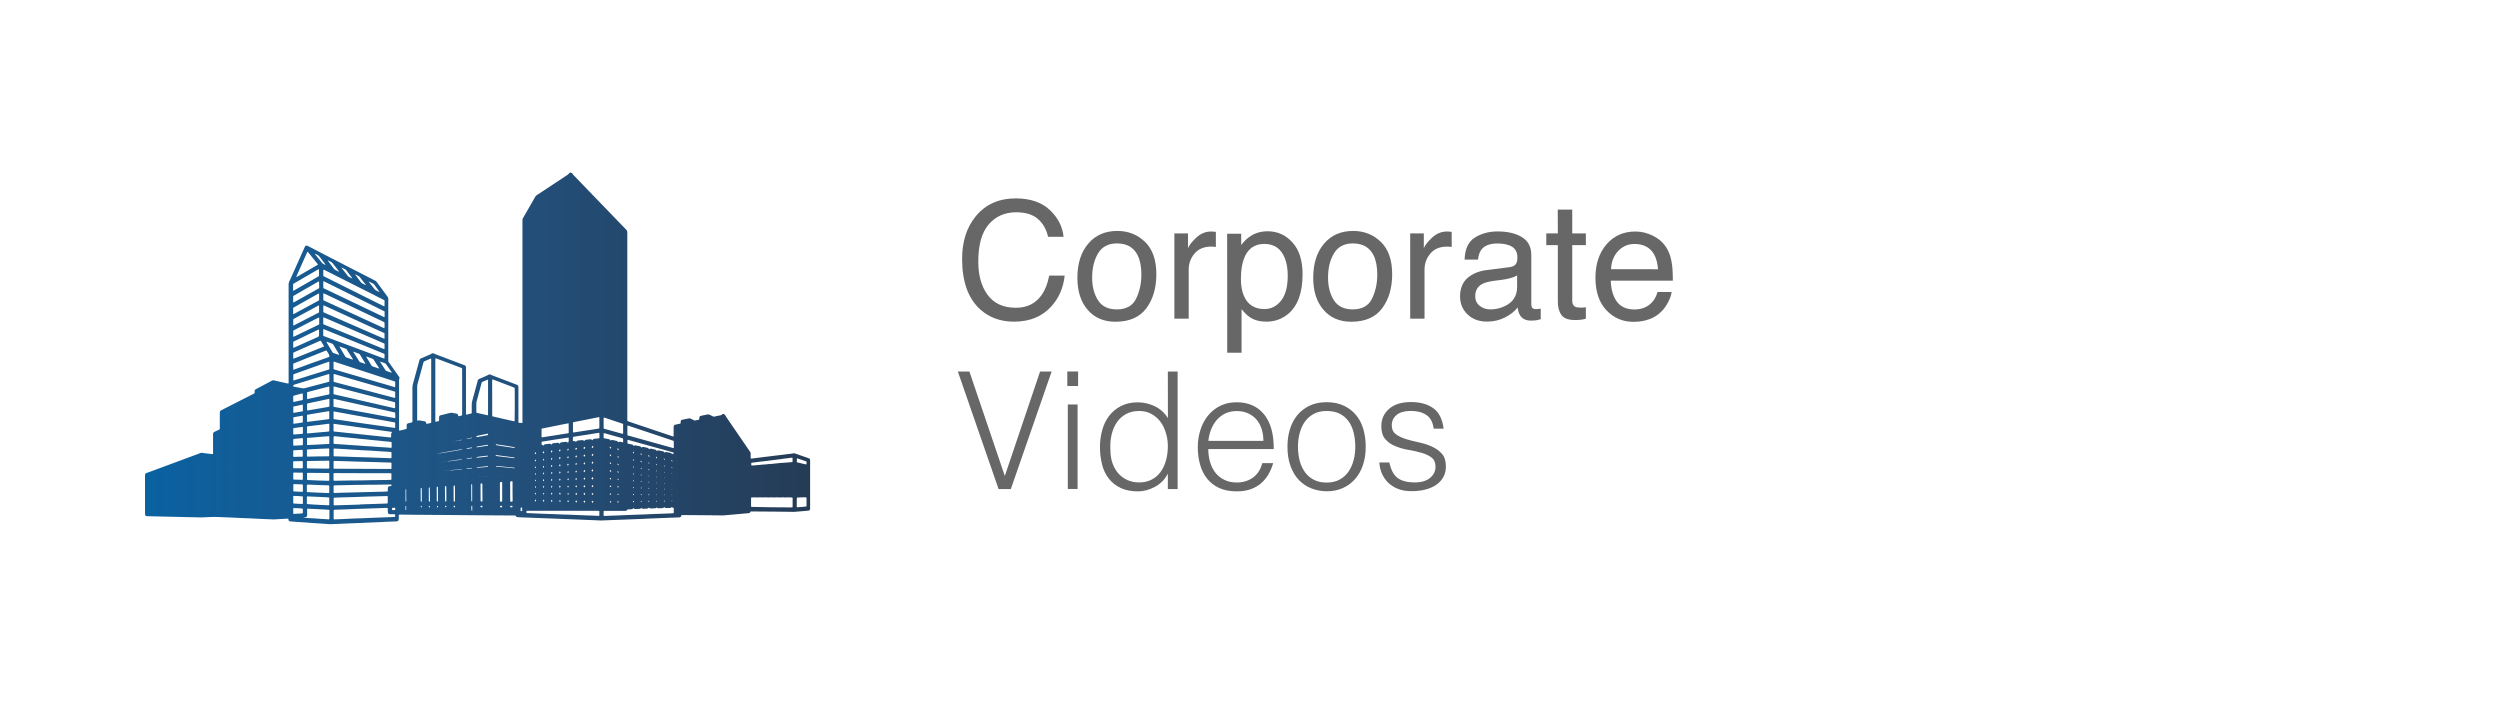 <svg enable-background="new 0 0 352.38 102.6" viewBox="0 0 352.38 102.6" xmlns="http://www.w3.org/2000/svg" xmlns:xlink="http://www.w3.org/1999/xlink"><linearGradient id="a" gradientUnits="userSpaceOnUse" x1="20.497" x2="114.269" y1="49.08" y2="49.08"><stop offset="0" stop-color="#0961a0"/><stop offset=".195" stop-color="#155c95"/><stop offset=".53" stop-color="#22517d"/><stop offset=".962" stop-color="#253d59"/><stop offset="1" stop-color="#253c55"/></linearGradient><path d="m73.62 59.63c.01-.02.02-.04.02-.06 0-.09 0-.18 0-.26 0-5.35 0-10.69 0-16.04 0-4.02 0-8.05 0-12.07 0-.3-.01-.31.16-.6.53-.92 1.06-1.85 1.59-2.77 0-.01.01-.01.01-.02.13-.22.11-.19.29-.32 1.43-.94 2.86-1.89 4.28-2.83.02-.02.05-.03.07-.05.06-.04.12-.08.15-.16.03-.06.09-.1.16-.11.03 0 .06-.01.09 0 .04.01.09.02.13.03.07.02.12.06.14.13.03.08.09.13.14.19.89.92 1.77 1.84 2.66 2.76 1.58 1.63 3.15 3.27 4.73 4.9.02.02.04.04.06.06.08.08.11.17.12.28v.24 20.87 5.27c0 .09-.01.18.01.26.05.04.11.06.16.08.87.29 1.74.58 2.61.88l3.48 1.17c.06.02.13.04.19.06.02.01.04 0 .06 0 .03-.06.02-.12.02-.18 0-.35 0-.69 0-1.04 0-.05 0-.1 0-.15s.02-.1.04-.15.06-.09.11-.11c.06-.02.11-.03.17-.05.16-.03.32-.06.47-.1.06-.01.13-.02.19-.06 0-.05.01-.1.01-.15 0-.06 0-.12.01-.18.01-.09.07-.15.15-.17.14-.04.29-.06.43-.09.19-.04.39-.08.58-.12.06-.01.12-.01.17.01.2.08.39.17.58.27l.06.03c.13-.03.27-.05.41-.08.19-.04.21-.05.22-.07.03-.07.01-.14.02-.22 0-.04.01-.09.02-.13.01-.06.05-.11.11-.13.05-.02.1-.04.15-.05.29-.06.59-.12.88-.18.09-.02.17-.01.26.03.18.09.36.16.53.26.02.01.06.02.08.02.03 0 .06-.01.09-.01.29-.06.58-.12.86-.18.03-.01.06-.02.09-.02.05-.01.08-.03.11-.07s.07-.07.12-.09c.09-.03.16-.01.23.04.07.06.14.13.18.22.03.07.07.13.11.19 1.03 1.5 2.06 3 3.09 4.51.09.13.17.26.26.38.05.07.07.14.07.23v.44.2c0 .05.03.08.09.07.12-.01.25-.03.37-.04.41-.05.82-.11 1.22-.16.29-.04.58-.07.87-.1s.58-.08.87-.11c.29-.04.58-.07.87-.1.29-.04.58-.08.87-.11.17-.02.34-.04.5-.06.1-.01.21-.02.3-.05.11-.03.21-.02.3.01.47.18.96.33 1.43.5.15.05.3.11.46.16.14.04.23.12.23.31v.15 6.48.18c0 .03 0 .06-.01.09-.02.09-.08.15-.17.18-.03.01-.06.01-.09.01-.19.02-.38.03-.57.05-.26.02-.51.04-.77.07-.21.02-.42.04-.64.05-.05 0-.1 0-.15 0-.73-.01-1.45-.02-2.18-.03-.9-.01-1.79-.01-2.69-.02-.32 0-.65-.01-.97-.01-.05 0-.1 0-.15.01-.02.04-.03.07-.05.1-.04.08-.11.12-.19.13-.15.02-.31.03-.46.04-.29.03-.59.05-.88.08-.18.02-.35.03-.53.05-.24.02-.48.04-.72.06-.26.02-.51.05-.77.07-.1.01-.21.02-.31.02-1.01-.01-2.03-.02-3.04-.03-.87-.01-1.75-.01-2.62-.02-.06 0-.12-.01-.18.02-.01.04-.02.08-.03.12-.03.1-.1.16-.2.18-.04 0-.07.01-.11.01-.08.01-.16.01-.24.01-.54.02-1.07.04-1.61.06-.19.01-.38.02-.57.02-.04 0-.07 0-.11.01-.53.02-1.06.04-1.59.06-.2.01-.4.02-.59.03-.04 0-.07 0-.11.01-.54.02-1.09.04-1.63.06-.57.02-1.14.05-1.72.07-.02 0-.04 0-.07 0-.52.02-1.04.04-1.56.06-.32.01-.65.03-.97.04-.29.01-.57 0-.86-.02-.06 0-.12-.01-.18-.01-.43-.02-.87-.03-1.3-.05-.3-.01-.6-.02-.9-.04-.53-.02-1.06-.04-1.59-.06-.18-.01-.35-.02-.53-.02-.1 0-.21-.01-.31-.01-.31-.01-.62-.03-.92-.04-.53-.02-1.06-.04-1.59-.06-.17-.01-.34-.01-.51-.02-.07 0-.13-.01-.2-.01-.56-.02-1.12-.04-1.67-.06-.42-.02-.84-.03-1.25-.05-.07 0-.15-.01-.22-.02-.1-.01-.17-.06-.2-.15-.02-.06-.06-.07-.12-.08-.22 0-.44 0-.66 0-.99-.01-1.98-.01-2.97-.02-1.67-.01-3.35-.02-5.02-.04-1.83-.02-3.66-.03-5.49-.04-.57 0-1.13-.01-1.7-.02-.13 0-.26 0-.4 0-.12 0-.14.02-.14.14v.44c0 .07-.01.13-.03.2s-.07.11-.13.14c-.04.01-.09.02-.13.03s-.07.01-.11.01c-.46.02-.92.04-1.39.05-.19.01-.38.02-.57.03-.03 0-.06 0-.09.01-.49.02-.98.04-1.47.06-.52.02-1.04.05-1.56.07-.03 0-.06 0-.09 0-.5.02-1 .04-1.5.06-.51.02-1.03.05-1.54.07-.2.01-.4.01-.59.02-.12.01-.25.02-.37.02s-.25-.02-.37-.02c-.35-.02-.7-.05-1.05-.07-.02 0-.04 0-.07-.01-.33-.02-.66-.04-.99-.06-.32-.02-.63-.04-.94-.07-.02 0-.04 0-.07-.01-.32-.02-.65-.04-.97-.06s-.64-.04-.97-.07c-.09-.01-.18-.01-.26-.02-.04 0-.09-.01-.13-.02-.07-.02-.13-.07-.14-.15-.01-.06-.03-.13-.04-.2-.02-.01-.04-.01-.06-.02-.02 0-.04 0-.07 0-.31.02-.62.03-.92.05-.18.01-.37.02-.55.03-.15.01-.29.03-.44.03-.14 0-.28-.02-.42-.02-.5-.02-1-.04-1.5-.06-.45-.02-.91-.04-1.36-.07-.01 0-.01 0-.02 0-.5-.02-1-.04-1.5-.06-.48-.02-.95-.04-1.43-.07-.02 0-.04 0-.07 0-.48-.02-.97-.03-1.45-.06-.42-.02-.84-.02-1.25 0-.27.02-.54.02-.81.04-.34.02-.68.01-1.01 0-.62-.01-1.23-.03-1.85-.04-.74-.02-1.48-.03-2.22-.05-.57-.01-1.15-.02-1.72-.04-.41-.01-.82-.02-1.23-.03-.04 0-.09 0-.13-.01-.07-.02-.13-.06-.16-.14-.02-.05-.03-.1-.03-.15-.01-.06 0-.12 0-.18 0-1.71 0-3.42 0-5.13 0-.05 0-.1 0-.15 0-.04.01-.07.01-.11.02-.09.07-.16.16-.2.05-.02.1-.04.14-.05.55-.2 1.1-.41 1.65-.61 1.87-.69 3.74-1.39 5.61-2.08.08-.03.15-.06.22-.09.09-.04.19-.05.28-.03.19.05.38.05.57.08.22.03.44.05.66.08.09.01.17.03.27.01.01-.02.02-.04.02-.06 0-.07 0-.15 0-.22 0-.79 0-1.59 0-2.38 0-.07 0-.13 0-.2.01-.11.06-.2.16-.25.05-.02.09-.04.14-.07.19-.09.39-.18.58-.27.04-.02.07-.06.07-.1 0-.07 0-.13 0-.2 0-.65 0-1.31 0-1.96 0-.08.01-.16.01-.24.01-.07.04-.13.1-.16l.15-.09c.18-.09.37-.19.55-.28 1.29-.66 2.58-1.31 3.87-1.97.07-.04.14-.07.2-.11.04-.05.03-.1.03-.14 0-.07 0-.13 0-.2 0-.09.05-.17.13-.22.04-.02.08-.04.12-.06.71-.38 1.41-.76 2.12-1.13l.12-.06c.07-.03.14-.04.21-.02.58.13 1.16.27 1.74.4.09.02.19.04.28.06.03.01.06-.02.06-.05 0-.04.01-.07.01-.11 0-.15 0-.29 0-.44 0-2.94 0-5.88 0-8.81 0-1.49 0-2.98 0-4.47 0-.04 0-.07 0-.11-.01-.13.03-.25.08-.36.28-.62.56-1.25.84-1.87.44-.98.87-1.96 1.31-2.93.03-.06.06-.12.09-.18.03-.05.07-.08.11-.1.06-.02.11-.04.17-.01s.12.05.18.08c.41.21.82.43 1.23.64.67.35 1.34.69 2.01 1.04.66.34 1.33.69 2 1.03.61.32 1.23.63 1.84.94.76.39 1.51.78 2.27 1.17.03.01.05.03.08.04.09.04.16.1.21.18.15.21.31.43.47.64.35.48.7.96 1.06 1.44.07.09.1.19.1.3v.18 8.37c0 .33-.03.24.16.5.38.55.76 1.1 1.15 1.64.06.08.12.17.18.25.02.02.03.05.05.07.05.07.06.16.02.23-.05.09-.04.18-.04.28v1.48 5.22.2c0 .16.01.17.16.13.28-.07.56-.13.83-.2.05-.01.07-.05.08-.09 0-.12 0-.25 0-.37 0-.05 0-.1.01-.15.01-.1.07-.16.16-.19.12-.04.24-.06.36-.09.32-.09.28-.01.28-.35 0-1.54 0-3.07 0-4.61 0-.17.02-.33.07-.5.3-1.1.6-2.19.9-3.29.01-.04.02-.08.04-.13.02-.08.07-.13.14-.16.06-.03.12-.06.18-.08.38-.16.75-.33 1.13-.49.09-.04.18-.07.25-.14.03-.03.08-.04.12-.04.1 0 .2 0 .29.07.05.04.12.05.18.08 1.31.5 2.62.99 3.93 1.49.05.02.11.04.16.06.07.03.12.08.14.16.01.05.02.1.02.15v.26 6.04.24c0 .1.02.11.12.09.21-.05.41-.1.62-.15.04-.01.07-.04.07-.08 0-.06 0-.12 0-.18 0-.35 0-.69 0-1.04 0-.15.02-.29.06-.43.13-.47.25-.93.38-1.4.13-.48.26-.96.39-1.44.05-.19.04-.23.28-.33.33-.14.66-.28.99-.43.08-.04.16-.07.23-.12.11-.08.28-.08.39-.01.07.04.14.07.22.1 1.11.42 2.22.84 3.33 1.27.05.02.1.04.14.05.09.04.14.11.16.2.01.04.01.07.01.11v.2 4.54.22c0 .04.02.07.06.08.21-.02.35.02.49.03zm21.06 8.64c.01 0 .01-.01.02-.01 0 0 0-.01 0-.02-.01.01-.01.01-.02.03.02 0 .03 0 .04.01 0-.01 0-.01-.01-.02-.01 0-.02 0-.03.01zm.03-.77s-.01-.01-.01-.01h-.01s.01 0 .02.01c0 .01-.01.03.02.04 0 0 .01-.01.01-.01-.01-.02-.02-.02-.03-.03zm-30.42-5.31c.07-.04.15-.04.22-.04.07-.04.14-.04.22-.04.02-.01.03-.03.05-.03.1-.02.2-.04.3-.06 0 0 .01-.01.01-.02 0 0-.01-.01-.01-.01-.05 0-.1 0-.15.01-.06.01-.13.03-.19.05 0 .02-.01.04-.01.06-.04-.03-.09-.03-.14-.03s-.08.02-.08.07c-.05-.02-.1-.03-.15-.02-.04 0-.06.02-.07.06-.06 0-.11-.01-.17-.01 0 0-.01.01-.01.01 0 .01.01.01.01.01.06 0 .11-.01.17-.01zm-2.52 1.76c.01-.01.02-.02.04-.02.08-.01.15-.01.23-.02.01 0 .01-.01.02-.01.19-.03.37-.07.56-.1.22-.04.45-.07.67-.11.31-.05.62-.1.93-.16.28-.05.56-.09.85-.14.02 0 .04-.02.05-.03 0 0 0-.03-.01-.03-.02-.01-.04-.02-.06-.01-.2.03-.39.07-.58.1-.29.05-.58.1-.87.15-.28.05-.56.1-.84.15-.23.04-.46.09-.69.13-.01.02-.02.04-.03.06-.06-.02-.12-.03-.19-.02-.04 0-.05.04-.08.06-.06-.02-.12-.03-.18-.01.01.01.01.02.01.02.06 0 .12 0 .17-.01zm-17.41-28.16.01-.01-.01.01.06.06c.13.16.26.32.39.48.19.24.39.48.58.72.03.04.07.08.11.11.12.06.24.12.35.18 0 0 .01 0 .02-.01 0 0 .01-.01.01-.02-.02-.04-.04-.08-.07-.11-.24-.32-.48-.63-.71-.95-.11-.15-.24-.28-.41-.35-.08-.03-.16-.08-.24-.12-.04-.01-.07-.01-.09.01zm3.75 1.93c-.01-.02-.01-.02 0 0 0-.01 0-.01 0 0 .08.11.18.22.27.34.22.28.44.55.65.83.04.05.08.1.14.13.15.07.3.15.45.22h.02c.01 0 .02-.01.01-.01-.01-.03-.02-.05-.04-.08-.18-.25-.37-.49-.56-.74-.08-.11-.16-.21-.24-.32-.03-.04-.06-.08-.11-.1-.18-.09-.35-.18-.53-.27 0-.01-.03-.01-.06 0zm-.28 11.16c.05.03.08.1.11.15.24.4.49.8.72 1.21.04.07.1.12.18.15.27.09.54.18.81.28.02.01.04.01.06.01.01 0 .02 0 .02-.01s.01-.03.01-.04-.01-.01-.01-.02c-.28-.45-.57-.89-.85-1.34-.04-.06-.08-.1-.15-.12-.25-.09-.51-.19-.76-.28-.02-.01-.04-.01-.06-.02-.03 0-.06.01-.08.03zm17.29 9.67c.04-.08.02-.16.02-.24 0-.84 0-1.69 0-2.53 0-1.2 0-2.41 0-3.61 0-.07 0-.15-.01-.22 0-.03-.02-.05-.05-.07-.04-.02-.08-.03-.12-.05-1.13-.43-2.26-.85-3.4-1.28-.04-.02-.08-.03-.12-.04-.03-.01-.07.01-.07.04 0 .07-.01.13-.01.2v1.41 7.02.2c0 .06.02.08.08.07.14-.03.28-.07.41-.1.04-.04.04-.08.04-.11 0-.14 0-.28 0-.42 0-.17.08-.26.24-.29.44-.11.88-.22 1.32-.33.1-.02.19-.02.28-.01.15.03.3.05.45.08.07.01.14.03.22.05.09.03.15.09.17.18.01.05.01.1.02.15 0 .01.02.02.03.02.2-.03.35-.07.5-.12zm7.44-1.53c0-.7 0-1.41-.01-2.11 0-.07 0-.13-.01-.2 0-.03-.02-.06-.05-.07-.05-.02-.1-.04-.14-.06-.92-.35-1.84-.7-2.76-1.05-.05-.02-.1-.03-.15-.05-.03-.01-.06.01-.06.04 0 .08-.01.16-.01.24 0 1.56.01 3.11.01 4.67v.18c0 .04.02.07.07.08.11.03.21.05.32.08.76.17 1.52.34 2.27.52.14.03.29.06.43.09.03.01.06-.02.06-.05 0-.07.01-.15.01-.22.02-.69.02-1.39.02-2.09zm-11.8 2.59c.01-.03.02-.06.02-.09 0-.07 0-.13 0-.2 0-2.39 0-4.77 0-7.16 0-.48 0-.97 0-1.45 0-.05-.01-.1-.01-.15 0-.01-.02-.02-.03-.02-.03 0-.06.01-.08.02-.28.12-.57.24-.85.37-.01.01-.03.01-.04.02-.03.02-.06.05-.07.08s-.02.06-.02.08c-.28 1.01-.55 2.02-.83 3.03-.04.14-.05.27-.05.41v4.49.15c0 .02 0 .04.01.07 0 .02.03.04.05.03.02 0 .04-.01.06-.01.1-.03.2-.03.3-.01.06.01.13.02.19.04.15.03.3.05.45.08.13.03.19.09.21.22.01.04.01.07.02.11 0 .01.02.02.03.02h.07c.18-.04.37-.09.57-.13zm-9.5 13.43c.25-.01.44-.02.63-.03.51-.02 1.03-.04 1.54-.06h.07c.58-.02 1.16-.05 1.74-.07.12-.01.25-.01.37-.02.07 0 .09-.03.09-.1s0-.15 0-.22c0-.03-.03-.05-.06-.05-.05 0-.1-.01-.15-.01-.16 0-.32 0-.48 0-.05 0-.1 0-.15-.01-.08-.02-.14-.07-.17-.16-.02-.06-.03-.13-.03-.2 0-.14 0-.28 0-.42 0-.07-.03-.1-.09-.1-.16 0-.32.01-.48.01-.62.02-1.23.05-1.85.07s-1.23.04-1.85.06c-.01 0-.01 0-.02 0-.56.02-1.13.05-1.69.07-.49.02-.98.03-1.47.05-.04 0-.09 0-.13.01-.02 0-.03.03-.04.04s-.01.03-.01.04v1.17c0 .02 0 .04.01.06 0 .01.02.03.03.03h.22c.24-.01.48-.02.73-.03.1 0 .21-.01.31-.01.48-.02.95-.05 1.43-.07.51-.01 1.04-.03 1.5-.05zm-4.22-19.22c.05.02.11.04.17.05 1.24.33 2.48.65 3.72.98 1.25.33 2.51.66 3.76.99.29.08.58.15.87.23.02.01.04.01.06.01.04.01.08-.01.08-.05 0-.26 0-.53 0-.79 0-.01 0-.01-.01-.02-.04-.03-.09-.05-.14-.06-.25-.07-.51-.15-.76-.22-1.71-.49-3.42-.99-5.13-1.48-.82-.24-1.63-.47-2.45-.71-.06-.02-.11-.04-.17-.03-.01.01-.02.03-.02.04v.99c0 .03.01.05.02.07zm8.64 2.89c-.07-.02-.14-.04-.21-.06-1.14-.3-2.29-.59-3.43-.89-1.6-.42-3.21-.83-4.81-1.25-.06-.02-.13-.03-.2-.04-.01.04-.02.08-.02.11v.86.07c0 .03.02.05.05.06.02.01.04.02.06.02.2.05.4.09.6.14.67.15 1.34.31 2.02.46.75.17 1.5.34 2.25.52.8.18 1.6.37 2.4.55.39.09.79.18 1.18.27.01 0 .03 0 .04.01.04.01.08-.01.08-.05 0-.23 0-.47 0-.7.01-.03 0-.05-.01-.08zm.02 1.45c-.06-.02-.12-.04-.17-.05-.58-.13-1.16-.26-1.74-.39-1.15-.26-2.29-.51-3.44-.77-1.06-.24-2.12-.48-3.18-.71-.03-.01-.06-.01-.09-.02-.04-.01-.06.02-.07.06v.04.88.07c0 .04.03.07.07.08l.48.09c.71.13 1.43.26 2.14.4.68.12 1.36.25 2.04.37.6.11 1.2.22 1.8.34l1.65.3c.17.03.33.06.49.09.01-.01.02-.02.02-.02.01-.04.02-.07.02-.11-.02-.22 0-.43-.02-.65zm-.01-4.36c-.02-.01-.05-.03-.07-.04-.05-.02-.11-.04-.17-.06-2.18-.71-4.36-1.42-6.55-2.13-.55-.18-1.1-.36-1.65-.54-.05-.02-.1-.03-.15-.05-.06-.02-.09 0-.09.06v.11.7c0 .23 0 .19.19.25.72.21 1.44.42 2.15.63 1.84.54 3.67 1.07 5.51 1.61.21.06.42.12.63.19.05.01.1.03.15.04.02 0 .05-.01.05-.03.02-.25.03-.49 0-.74zm-4.88 17.3c.25-.01.5-.02.75-.03.2-.01.4-.01.59-.02.22-.01.44-.02.66-.02.2-.01.4-.01.59-.02.28-.01.56-.02.84-.03.09 0 .18 0 .26-.01.03 0 .06 0 .09-.01.02-.01.04-.02.05-.04 0-.02.01-.04.01-.06 0-.28 0-.56 0-.84 0-.01 0-.03 0-.04 0-.04-.04-.06-.07-.06-.02 0-.04 0-.07 0-.84.02-1.67.05-2.51.07-.03 0-.06 0-.09 0-.67.02-1.34.05-2 .07-.73.02-1.47.04-2.2.06-.2.01-.4.02-.59.03-.01 0-.01 0-.02 0-.04 0-.07.03-.07.07v.09.77.09c0 .03.03.06.05.06h.04c.37-.01.75-.02 1.12-.03.21-.01.41-.02.62-.02.62-.02 1.25-.04 1.87-.06.02-.02.05-.02.08-.02zm-.23-5.02c1.78.01 3.04.01 4.31.02h.22c.04 0 .07-.03.07-.07 0-.25 0-.5 0-.75 0-.04-.03-.07-.06-.07-.05 0-.1-.01-.15-.01-.73-.02-1.47-.05-2.2-.07-.72-.02-1.44-.04-2.16-.06-.04 0-.07 0-.11 0-.7-.02-1.39-.05-2.09-.07-.4-.01-.79-.02-1.19-.03-.04 0-.09 0-.13 0-.03 0-.05.03-.06.06 0 .03-.01.06-.01.09v.81.07c0 .04.03.06.07.07h.18.57c1.08 0 2.17.01 2.74.01zm.54 1.63c.39-.01.83-.02 1.28-.03.7-.01 1.41-.02 2.11-.03.2 0 .4-.01.59-.02.04 0 .07-.03.07-.07 0-.26 0-.51 0-.77 0-.01 0-.01 0-.02 0-.03-.03-.06-.06-.06-.07 0-.15-.01-.22-.01-1.88 0-3.76-.01-5.64-.01-.65 0-1.31-.01-1.96-.01-.07 0-.15 0-.22.01-.03 0-.05.03-.06.06v.04.86c0 .02 0 .05.01.06.01.02.03.04.04.04.04.01.09.01.13.01.22 0 .44 0 .66-.01.59-.01 1.17-.02 1.76-.03.49 0 .98 0 1.51-.01zm-4.09-9.72c-.01.03-.02.06-.02.09v.9.04c0 .03.02.06.05.06.09.02.17.03.26.04.15.02.31.04.46.06l.81.12c.25.04.49.07.74.11l.81.12c.25.04.51.07.76.11s.51.07.76.11c.25.03.49.07.74.1.28.04.55.08.83.12.24.03.48.07.72.1.25.04.51.08.76.11.28.04.57.08.85.12.04.01.07 0 .12.01.01-.03.02-.06.02-.08 0-.2 0-.4 0-.59 0-.01 0-.03-.01-.04-.01-.02-.02-.04-.04-.05s-.04-.01-.06-.02c-.2-.04-.4-.07-.61-.11-.37-.07-.74-.14-1.1-.2-.36-.07-.72-.13-1.08-.19-.44-.08-.88-.16-1.32-.24-.53-.1-1.05-.19-1.58-.28-.45-.08-.89-.17-1.34-.25-.47-.09-.94-.17-1.41-.25-.04-.02-.07-.02-.12-.02zm-1.44-15.67c.08.04.15.07.22.11 2.59 1.19 5.17 2.38 7.76 3.57.12.06.24.11.36.17.17.08.26.1.26.08.03-.22.01-.44.01-.66 0-.01 0-.01 0-.02.01-.09-.02-.16-.11-.19-.06-.02-.11-.05-.16-.08-2.42-1.16-4.85-2.31-7.27-3.47-.3-.14-.6-.28-.89-.42-.04-.02-.08-.04-.12-.06s-.08 0-.08.04v.88s.01.02.02.05zm5.48 21.14c-.27-.02-.54-.04-.81-.05-.34-.02-.69-.04-1.03-.06-.02 0-.04 0-.07-.01-.38-.02-.76-.05-1.14-.07-.12-.01-.25-.02-.37-.02-.18-.01-.35-.02-.53-.03-.07 0-.1.02-.1.08v.02.88c0 .1.02.11.11.12h.13c.62.02 1.25.04 1.87.06.06 0 .12.01.18.01.21.01.41.02.62.02.64.02 1.28.04 1.91.06h.07c.63.02 1.26.05 1.89.07.37.01.75.03 1.12.04h.2c.02 0 .04-.02.05-.04.01-.03.01-.06.01-.09 0-.18 0-.35 0-.53 0-.05 0-.1-.01-.15 0-.03-.03-.05-.06-.06-.18-.01-.35-.03-.53-.04-.35-.02-.7-.04-1.05-.06-.03 0-.06 0-.09-.01-.33-.02-.66-.05-.99-.07-.46-.02-.92-.04-1.38-.07zm.04 4.88c-.18 0-.35 0-.53 0-.62.01-1.25.02-1.87.04-.49.01-.98.02-1.47.03-.06 0-.12.01-.17.02-.02 0-.04.03-.04.04-.01.04-.01.09-.01.13v.62c0 .3-.03.27.27.26.29-.01.59-.02.88-.03.51-.02 1.03-.03 1.54-.04.78-.02 1.57-.04 2.35-.06.37-.01.73-.02 1.1-.03.21-.01.43-.01.64-.01.25-.01.5-.02.75-.03.09 0 .11-.02.11-.1 0-.1 0-.21 0-.31 0-.07.01-.13.03-.19.03-.08.08-.12.16-.14.04-.01.09-.01.13-.02.05-.01.1-.01.15-.02.03 0 .05-.03.05-.06 0-.04 0-.07-.01-.11 0-.01-.02-.03-.03-.03-.04-.01-.07-.01-.11-.01-.18 0-.37.01-.55.01-.47.01-.94.01-1.41.02-.66-.01-1.31.01-1.96.02zm-5.53-27.74c.08.06.17.1.27.14l8.1 3.87c.03.01.05.03.08.04l.06.03c.1.05.12.04.12-.06 0-.21 0-.43 0-.64 0-.03-.01-.06-.01-.09-.06-.03-.12-.06-.18-.09-2.75-1.36-5.49-2.73-8.24-4.09-.04-.02-.08-.04-.12-.06-.01-.01-.03-.01-.04-.01-.02 0-.05.02-.05.04 0 .3-.02.6.01.92zm63.19 30.9c.9.01 1.8.01 2.71.02.06 0 .12 0 .18-.01.03 0 .05-.03.06-.06 0-.01 0-.03 0-.04 0-.39 0-.78 0-1.17 0-.02 0-.05-.01-.07s-.02-.04-.04-.04c-.03 0-.06-.01-.09-.01-.15-.01-.29.01-.44-.02-.02 0-.04 0-.07 0-.23.03-.47.03-.7 0-.03 0-.06 0-.09 0-.23.03-.47.03-.7 0-.03 0-.06-.01-.09 0-.33.03-.41.03-.72 0-.03 0-.06 0-.09 0-.23.03-.47.03-.7 0-.04 0-.07 0-.11 0-.23.02-.45.03-.68 0-.03 0-.06-.01-.09 0-.33.03-.43.03-.72 0-.02 0-.04-.01-.07 0-.12.03-.23.02-.35.02-.02 0-.04.01-.06.01-.01 0-.02.02-.03.03-.01.02-.01.04-.01.06v1.14c0 .01 0 .03.01.04.01.02.02.04.05.04.04 0 .09.01.13.01.9.03 1.81.04 2.72.05zm-13.81-8.34c0-.04.01-.07.01-.11 0-.26 0-.53 0-.79 0-.02 0-.05-.01-.07s-.02-.04-.03-.05c-.03-.02-.07-.03-.1-.04-.44-.15-.88-.29-1.31-.44-1.61-.54-3.23-1.08-4.84-1.62-.06-.02-.13-.04-.19-.06-.02-.01-.05.01-.05.03 0 .01-.01.03-.01.04v1.21c0 .03.01.06.01.09.06.02.11.04.17.06.22.06.44.12.66.18 1.5.42 3.01.84 4.51 1.26.32.09.65.18.98.27.06.02.13.05.2.04zm-47.95-1.15v.24c0 .09-.01.19.02.28.08.06.18.03.27.05.08.01.16.02.24.02.33.02.66.04.99.06.02 0 .04 0 .07.01.32.02.64.05.97.07s.66.04.99.06c.02 0 .04 0 .07.01.32.02.64.05.97.07l.99.06c.02 0 .04 0 .07.01.32.02.64.05.97.07s.66.04.99.06c.06 0 .12.01.18.02.11.01.22.01.33.02.04 0 .07-.03.07-.07 0-.19 0-.38 0-.57 0-.04 0-.09-.01-.13 0-.03-.03-.06-.06-.06-.18-.02-.36-.04-.55-.06s-.38-.04-.57-.05c-.21-.02-.42-.05-.63-.07-.22-.02-.44-.04-.66-.06-.17-.02-.34-.03-.5-.05-.21-.02-.42-.05-.63-.07s-.42-.04-.64-.06c-.19-.02-.38-.04-.57-.06-.23-.02-.45-.05-.68-.07-.21-.02-.42-.04-.64-.06-.27-.03-.54-.05-.81-.08-.21-.02-.42-.05-.63-.07-.18-.02-.35-.03-.53-.05-.03 0-.05.02-.06.05 0 .02-.01.04-.01.07-.01.13-.01.27-.01.41zm7.19-19.26c0-.12 0-.25 0-.37 0-.03-.01-.06-.04-.07-.06-.03-.13-.07-.19-.1-2.4-1.21-4.81-2.42-7.21-3.64-.33-.17-.67-.34-1-.5-.05-.02-.09-.04-.14-.06-.01 0-.03.01-.04.02-.01.02-.01.04-.01.06v.73.04c0 .03.02.06.05.07.06.04.13.07.19.1 2.47 1.23 4.95 2.46 7.42 3.7.24.12.47.24.71.35.03.02.07.03.1.05.15.07.16.07.16-.09.01-.1 0-.2 0-.29zm-.01 4.98c0-.01.01-.02.01-.02 0-.23 0-.47 0-.7 0-.04-.03-.07-.07-.08-.21-.1-.43-.2-.64-.29-2.56-1.17-5.12-2.34-7.68-3.52-.07-.03-.13-.07-.2-.08-.01 0-.03.01-.03.02-.01.02-.01.04-.01.06v.79c0 .03.01.06.01.09.07.05.14.08.22.11 2.72 1.18 5.43 2.36 8.15 3.55.06.03.12.05.18.08.01-.01.04-.01.06-.01zm-7.15 11.99c-.04.04-.03.09-.03.13v.82.09c0 .02.03.06.06.06.05.01.1.02.15.02.2.02.41.04.61.06.16.02.32.03.48.05.21.02.42.05.63.07.2.02.41.04.61.06.16.02.32.03.48.05.21.02.42.05.63.07.2.02.41.04.61.06.15.02.31.03.46.05.2.02.41.05.61.07s.41.04.61.06c.17.02.34.03.5.05.2.02.41.05.61.07.26.03.51.05.77.08.07.01.15.01.22.02.01 0 .03 0 .04-.01s.03-.02.03-.03c.01-.03.01-.06.01-.09 0-.12 0-.24 0-.35 0-.08.03-.16.09-.22.02-.01.03-.03.04-.05-.01-.01-.02-.03-.03-.03-.03-.01-.07-.02-.11-.02-.27-.04-.54-.07-.81-.11s-.54-.08-.81-.11c-.25-.04-.51-.07-.76-.11-.28-.04-.55-.08-.83-.12-.26-.04-.52-.07-.78-.11s-.52-.07-.79-.11c-.25-.04-.51-.07-.76-.11-.27-.04-.54-.08-.81-.11-.25-.04-.51-.07-.76-.1-.32-.04-.64-.09-.96-.13.03-.02.01-.02-.01-.02zm-1.47-14.99c0 .06-.01.11-.01.16v.55c0 .31-.04.24.25.36 2.7 1.11 5.4 2.21 8.11 3.32.07.03.14.06.2.08.02.01.04 0 .07 0 .01-.09.01-.18.01-.27 0-.08 0-.16 0-.24 0-.09.01-.18-.02-.26-.07-.03-.13-.06-.2-.09-.43-.19-.86-.37-1.29-.56-2.29-.99-4.58-1.98-6.87-2.97-.06-.03-.12-.05-.18-.07-.02-.01-.04-.01-.07-.01zm43.74 26.9c-.04 0-.06.02-.08.05-.06.07-.13.09-.21.1-.06 0-.12 0-.18.01-.11 0-.22.01-.33.01-.06 0-.1.02-.12.08-.05.09-.14.13-.24.13-.07 0-.13 0-.2 0-.86 0-1.72 0-2.58 0-.07 0-.15 0-.22 0-.04 0-.07.03-.07.07v.57c0 .04.03.07.07.07h.11c.62-.02 1.25-.04 1.87-.07h.02c.56-.02 1.11-.05 1.67-.07s1.12-.04 1.67-.06h.07c.52-.02 1.04-.05 1.56-.07.58-.02 1.16-.04 1.74-.06.32-.01.63-.02.95-.04.03 0 .06 0 .09-.01.04 0 .07-.03.07-.07 0-.21 0-.41 0-.62 0-.01-.01-.03-.02-.04-.04-.02-.08-.03-.12-.05s-.08-.06-.13-.09c-.03.03-.06.05-.09.07-.04.03-.09.05-.14.05-.19.01-.38.01-.57.02-.1 0-.19-.03-.25-.11-.01-.01-.02-.01-.04-.02-.08.11-.19.15-.32.15-.16 0-.32.01-.48.01-.08 0-.15-.02-.2-.07-.02-.02-.04-.04-.08-.03-.11.1-.12.11-.23.11-.2.01-.4.02-.59.02-.07 0-.13-.03-.18-.07-.02-.02-.04-.04-.06-.06-.01.01-.03.02-.03.03-.05.08-.13.11-.22.12-.18.01-.37.02-.55.03-.08 0-.16-.02-.22-.08-.02-.01-.04-.02-.06-.04-.02.01-.04.02-.05.04-.06.06-.13.09-.22.09-.18.01-.35.01-.53.02-.12 0-.21-.03-.28-.12zm-35.12-21.73c-.07-.06-.16-.08-.24-.12-1.76-.72-3.52-1.43-5.28-2.15-.97-.39-1.93-.78-2.9-1.18-.05-.02-.11-.04-.17-.06-.01 0-.03.01-.03.02-.01.01-.01.03-.01.04v.82c0 .02.01.04.02.07.08.03.16.06.24.1 2.46.92 4.92 1.83 7.38 2.75.28.11.56.21.85.32.04.02.08.03.13.02.01-.01.02-.03.02-.04 0-.17 0-.34 0-.51 0-.02 0-.05-.01-.08zm14.58 8.64c.03-.09.02-.17.02-.25 0-1.52 0-3.04 0-4.56 0-.04 0-.09 0-.13 0-.01 0-.03 0-.04 0-.03-.03-.05-.07-.04-.03.01-.07.03-.1.04-.18.08-.36.16-.55.23-.03.01-.05.03-.08.04-.04.02-.07.05-.09.09-.01.04-.02.08-.04.13-.23.86-.46 1.71-.69 2.57-.02.09-.03.17-.03.26v1.12.11c0 .04.03.07.06.08.01 0 .03.01.04.01.33.07.66.15.99.22.18.04.35.09.54.12zm15.7.25c-.09.01-.16.02-.24.04-.55.11-1.09.22-1.64.33-.54.11-1.08.22-1.62.32-.06.01-.11.03-.17.04-.01 0-.02.02-.03.03-.01.03-.01.06-.01.09v1.19.07c0 .04.03.07.07.06.12-.02.23-.04.35-.05.23-.04.46-.07.69-.11.33-.05.65-.1.98-.15.35-.05.69-.11 1.04-.16.19-.03.38-.06.55-.09.04-.05.04-.1.04-.16 0-.39 0-.78 0-1.17 0-.07 0-.13 0-.2.01-.02-.01-.04-.01-.08zm-5.13 13.73c.24.01.48.01.73.02.56.02 1.11.05 1.67.07.53.02 1.06.04 1.58.06h.09c.31.01.62.02.92.04h.09c.03 0 .06-.03.06-.05 0-.2 0-.4 0-.59 0-.03-.03-.06-.05-.06-.07 0-.15-.01-.22-.01-3.24 0-6.49 0-9.73 0-.07 0-.13 0-.2 0-.01 0-.03 0-.04.01s-.03.02-.03.03c-.02.08-.02.16 0 .24 0 .01.02.02.03.03.02.01.04.01.07.01.59.03 1.19.05 1.78.08.55.02 1.1.04 1.65.06h.07c.51.01 1.02.03 1.53.06zm.8-12.85c-.02 0-.04 0-.06 0-.22.04-.45.09-.67.13-.55.11-1.09.22-1.64.33-.45.09-.89.18-1.34.27-.02 0-.04.01-.06.02-.01.01-.02.02-.03.03-.01.02-.01.04-.01.06v1.04c0 .02 0 .04.01.06 0 .01.02.03.03.03.09-.01.19-.02.28-.03.25-.04.49-.08.74-.12.22-.04.45-.07.67-.1.33-.05.65-.1.98-.16.32-.05.64-.1.96-.15.05-.01.1-.03.15-.04 0-.04.01-.08.01-.11 0-.41 0-.82-.01-1.23.01 0 0-.01-.01-.03zm-38.79-6.05c.01 0 .01.01.02.01h.02c1.64-.51 3.27-1.02 4.91-1.53.03-.01.07-.03.09-.04.03-.06.03-.11.03-.16 0-.23 0-.47 0-.7 0-.03 0-.06 0-.09 0-.02 0-.04 0-.07 0-.05-.03-.07-.07-.05-.17.06-.35.11-.52.17-1.44.5-2.87 1.02-4.31 1.54-.04.01-.08.03-.12.05s-.06.04-.06.08v.75c-.01.01 0 .03.01.04zm-.01-2.36c0 .04-.01.08-.01.13v.59.09c0 .03.03.05.06.04.06-.02.11-.04.17-.06 1.56-.57 3.12-1.15 4.7-1.69.04-.01.08-.03.12-.05.01-.01.02-.02.03-.03 0-.01 0-.01 0-.02.02-.12 0-.23-.07-.34-.09-.13-.17-.28-.25-.41-.02-.03-.04-.06-.06-.09-.01-.01-.04-.02-.06-.02-.05.01-.1.03-.14.05-.81.32-1.62.65-2.43.97-.61.24-1.23.49-1.84.74-.07.02-.15.04-.22.1zm-.01 3.03v.14c0 .03.02.06.05.06.06.01.13.03.19.04.36.07.72.13 1.08.2.1.02.19.01.28-.01.98-.26 1.97-.52 2.96-.78l.45-.12c.05-.01.07-.04.08-.1 0-.02 0-.04 0-.07 0-.26 0-.53 0-.79 0-.13-.01-.17-.17-.11-.03.01-.06.01-.08.02-1.56.48-3.11.96-4.67 1.44-.05.04-.1.06-.17.08zm1.44 18.64c.02.02.03.03.05.03.11.01.22.03.33.04l.99.06h.07c.31.02.63.05.94.07.39.03.78.05 1.16.07h.07c.01 0 .03-.02.03-.03.01-.03.02-.06.02-.09 0-.37 0-.75 0-1.12 0-.02 0-.05-.01-.06-.01-.02-.03-.03-.04-.04-.02-.01-.04-.01-.06-.01-.47-.03-.94-.05-1.41-.08-.5-.03-1-.05-1.49-.07-.03 0-.06 0-.09 0-.01 0-.03.02-.03.03-.01.04-.01.07-.01.11v.7c0 .05 0 .1-.01.15-.02.12-.1.2-.22.21-.04.01-.07.01-.11.01-.07.02-.12.02-.18.02zm2.05-35.64c-.03-.04-.04-.07-.06-.09-.45-.55-.89-1.11-1.34-1.66-.01-.02-.03-.03-.05-.04-.01-.01-.03-.01-.04 0-.02.03-.04.06-.05.09-.11.25-.23.51-.34.76-.37.82-.73 1.65-1.1 2.47-.03.07-.06.14-.08.2 0 0 0 .01.01.02 0 0 .01.01.02.01.03-.01.07-.03.1-.05.94-.54 1.88-1.09 2.81-1.63.03-.02.06-.04.12-.08zm43.01 22.46c-.17-.06-.32-.11-.47-.16-.7-.23-1.39-.47-2.09-.7-.04-.01-.08-.02-.13-.04-.02 0-.05.02-.05.03 0 .06-.01.12-.01.17v1.15.15c0 .02.01.04.02.06.06.02.12.04.19.06.77.21 1.54.43 2.31.64.06.02.11.03.17.04.02 0 .05-.02.05-.03 0-.03.01-.06.01-.09 0-.39 0-.78 0-1.17.01-.01 0-.05 0-.11zm-46.49-10.04c-.01.03-.01.05-.01.06v.73c0 .01 0 .03.01.04s.02.02.03.02c.05-.01.1-.03.15-.05 1.33-.54 2.67-1.07 4-1.61.04-.02.08-.04.12-.05.01-.01.03-.04.02-.06s-.01-.04-.03-.06c-.13-.21-.25-.43-.38-.64-.05-.08-.07-.08-.16-.04-.03.01-.05.02-.08.03-1.16.51-2.32 1.03-3.48 1.54-.06.03-.12.06-.19.09zm0-8.73c.02 0 .05 0 .06-.01.05-.02.09-.05.13-.08 1-.57 2-1.15 2.99-1.72.12-.07.24-.14.36-.21.06-.03.09-.07.08-.14 0-.27 0-.54 0-.81 0-.01 0-.01 0-.02 0-.03-.04-.05-.06-.04-.05.03-.1.05-.16.08-1.09.63-2.18 1.27-3.27 1.9-.05.03-.1.06-.14.09-.01.02-.02.04-.02.05v.84c.02.02.03.04.03.07zm3.64-.84c0-.04 0-.07 0-.11 0-.11 0-.22-.01-.33 0-.02-.03-.04-.05-.03-.07.03-.13.06-.19.1-1.08.62-2.16 1.24-3.24 1.86-.03.01-.05.03-.08.04-.06.03-.09.07-.09.14v.75c0 .01 0 .03.01.04 0 .02.03.04.05.03.05-.03.1-.05.16-.08 1.09-.61 2.19-1.23 3.28-1.84.03-.02.06-.04.1-.05.04-.02.07-.06.07-.11-.01-.14-.01-.28-.01-.41zm-3.65 3.24c0 .06-.01.1-.01.15v.59.11c0 .03.04.05.06.04.06-.03.12-.06.18-.09l3.21-1.74c.05-.02.09-.05.14-.07.04-.02.07-.05.07-.1 0-.28 0-.56 0-.84 0-.01 0-.03-.01-.04s-.03-.02-.04-.02c-.05.02-.1.04-.14.06-1.11.62-2.21 1.24-3.32 1.87-.04.02-.08.04-.14.08zm.01 1.62c-.01.03-.01.05-.01.07v.75c0 .01 0 .03.01.04s.03.02.03.02c.06-.03.12-.05.18-.08 1.08-.56 2.16-1.11 3.24-1.67.04-.02.08-.04.12-.06s.07-.06.06-.11c0-.29 0-.57 0-.86 0-.01 0-.02-.01-.02-.01-.01-.03-.02-.04-.02-.05.02-.1.04-.14.06-1.11.6-2.22 1.2-3.33 1.8-.02.03-.07.05-.11.08zm0 1.59c0 .04-.01.07-.01.11v.66c0 .02 0 .04.01.07 0 .02.03.04.05.03.05-.02.11-.04.16-.07 1.08-.52 2.17-1.05 3.25-1.57.04-.02.08-.04.12-.06s.07-.05.07-.1c0-.28 0-.56 0-.84 0-.01 0-.01 0-.02 0-.02-.04-.05-.07-.04-.07.03-.15.07-.22.1-1.06.55-2.13 1.09-3.19 1.64-.06.03-.11.06-.17.09zm0 1.58c0 .02-.01.04-.01.06v.73c0 .01 0 .03.01.04s.03.02.03.02c.05-.02.1-.03.14-.05.53-.24 1.07-.48 1.6-.72.56-.25 1.12-.5 1.69-.75.07-.03.12-.08.14-.15.02-.05.03-.1.03-.15 0-.23 0-.45 0-.68 0-.01 0-.03-.01-.04 0-.02-.03-.03-.05-.03-.04.02-.08.03-.12.05-.23.11-.46.22-.69.33-.85.41-1.7.82-2.55 1.23-.07.03-.14.06-.21.11zm3.5 22.98c.19.01.38.02.57.03.31.01.62.03.92.04h.02c.02 0 .04-.02.05-.04.01-.03.01-.06.01-.09 0-.28 0-.56 0-.84 0-.02 0-.04-.01-.07 0-.03-.03-.05-.06-.06-.1-.01-.2-.02-.31-.03-.33-.02-.66-.03-.99-.05-.56-.02-1.11-.05-1.67-.07-.02 0-.04 0-.07 0-.02 0-.04.03-.04.04 0 .03-.01.06-.01.09v.79.09c0 .03.03.06.05.06.01 0 .03.01.04.01.52.05 1.01.08 1.5.1zm.01-1.71c0-.01 0-.01 0 0 .19.01.38.01.57.02.28.01.56.02.83.04.04 0 .07 0 .11-.01.02 0 .04-.03.04-.04.01-.04.01-.09.01-.13 0-.2 0-.4 0-.59 0-.35.04-.31-.32-.33-.04 0-.07 0-.11 0-.23-.01-.45-.01-.68-.02-.59-.02-1.19-.05-1.78-.07-.07 0-.13 0-.2 0-.03 0-.05.03-.06.06 0 .02-.01.04-.01.07v.81.04c0 .04.02.07.06.07.03 0 .06.01.09.01.5.02.98.04 1.45.07zm-.22-3.4c.68 0 1.14.01 1.59.01.05 0 .1 0 .15-.01.01 0 .02-.02.03-.03s.01-.03.01-.04c0-.32 0-.63 0-.95 0-.01 0-.01 0-.02 0-.03-.03-.06-.06-.06-.06 0-.12-.01-.18 0-.92.01-1.85.03-2.77.04-.03 0-.06 0-.09.01-.02.01-.04.03-.04.04-.01.03-.01.06-.01.09v.75.07c0 .04.03.07.06.07.04 0 .07.01.11.01.49.01.96.01 1.2.02zm.22 1.69c.15 0 .31.01.46.01.31.01.62.02.92.03.04 0 .09 0 .13-.01.02 0 .04-.02.04-.04.01-.04.01-.09.01-.13 0-.24 0-.48 0-.73 0-.18-.01-.18-.18-.19-.06 0-.12 0-.18 0-.86-.01-1.73-.01-2.59-.02-.05 0-.1 0-.15.01-.01 0-.03.02-.03.03-.01.02-.01.04-.01.06v.81c0 .02 0 .04.01.06 0 .01.02.03.03.03.02.01.04.01.06.01.5.03.99.05 1.48.07zm-.01-3.4c.46 0 .91 0 1.36-.01.05 0 .1 0 .15-.01.02 0 .04-.03.04-.04.01-.03.01-.06.01-.09 0-.29 0-.57 0-.86 0-.01 0-.03 0-.04 0-.04-.03-.07-.07-.07-.28.01-.56.02-.84.03-.54.02-1.07.05-1.6.08-.19.01-.38.02-.57.04-.03 0-.06.03-.06.06v.13.57c0 .26-.02.25.25.24.45-.01.89-.02 1.33-.03zm-1.56-2.6c0 .05-.01.08-.01.11v.77c0 .02 0 .04.01.07 0 .03.03.05.06.05.12-.01.23-.01.35-.02.18-.01.35-.01.53-.02.42-.02.83-.04 1.25-.07.27-.01.54-.03.81-.04.03 0 .06 0 .09-.01.02-.01.04-.02.04-.04.01-.02.01-.04.01-.06 0-.29 0-.59 0-.88 0-.02 0-.05-.01-.06-.01-.02-.03-.04-.04-.04-.04-.01-.09 0-.13 0-.18.01-.35.03-.53.04-.21.02-.42.03-.64.05-.27.02-.54.05-.81.07-.24.02-.48.04-.72.06-.08-.01-.16 0-.26.02zm.01-2.27c.02 0 .05.01.07 0 .39-.05.77-.1 1.16-.15l1.2-.15c.13-.02.26-.03.39-.05.08-.01.16-.02.24-.04.04-.01.06-.03.06-.08 0-.03 0-.06 0-.09 0-.26 0-.51 0-.77 0-.19-.02-.18-.19-.16-.01 0-.03 0-.04.01-.3.05-.61.1-.91.15-.56.09-1.13.19-1.69.28-.09.01-.17.03-.26.05-.02 0-.03.03-.04.04s-.01.03-.01.04v.84c0 .04.02.06.02.08zm0-2.57c-.01.02-.01.05-.01.07v.81.02c0 .03.03.06.05.06.04 0 .09 0 .13-.01.43-.07.85-.15 1.28-.22.51-.09 1.01-.17 1.52-.26.04-.01.08-.02.13-.04.01 0 .02-.02.03-.03.01-.04.01-.07.01-.11 0-.27 0-.54 0-.81 0-.04-.01-.07-.01-.11 0-.01-.02-.03-.03-.03-.02 0-.04 0-.06 0-.28.06-.56.12-.84.18-.66.14-1.32.28-1.98.42-.09.02-.16.03-.22.06zm3.13-1.86c0-.15 0-.29 0-.44 0-.03-.01-.06-.01-.09 0-.01-.02-.03-.03-.02-.06.01-.13.02-.19.04-.67.17-1.33.35-2 .52-.28.07-.55.15-.83.22-.05.01-.08.05-.08.09v.82c0 .06.01.09.1.07.19-.04.39-.08.58-.13.57-.12 1.15-.25 1.72-.37.22-.05.43-.09.65-.14.07-.02.1-.04.1-.12-.01-.15-.01-.3-.01-.45zm0 5.22c0-.12 0-.25 0-.37 0-.04-.01-.07-.01-.11 0-.02-.03-.04-.05-.04-.15 0-.29.03-.44.05-.34.05-.68.09-1.03.13-.15.02-.29.04-.44.05-.28.03-.57.07-.85.1-.09.01-.17.02-.26.04-.04.01-.07.03-.07.07v.11.53.22c0 .03.03.06.06.06.16-.01.32-.02.48-.04.25-.02.5-.05.75-.07l.72-.06c.31-.03.61-.05.92-.08.05 0 .1-.01.15-.02.02 0 .05-.04.06-.06 0-.04 0-.07.01-.11 0-.13 0-.26 0-.4zm65.29 4.56c0-.08 0-.16 0-.24 0-.04-.03-.06-.08-.06-.01 0-.01 0-.02 0-.37.05-.74.09-1.11.14-.17.02-.33.05-.5.07-.13.02-.26.03-.39.05-.29.04-.58.07-.87.11s-.58.08-.87.11c-.29.04-.58.07-.87.1-.33.04-.67.08-1 .13-.02 0-.04.01-.06.01-.03.01-.05.04-.05.06v.28c0 .01.02.02.03.03s.03.01.04.01c.19-.02.38.01.57-.04.04-.01.09-.01.13-.01.13-.01.26-.03.39-.03s.26-.03.39-.04c.09 0 .18-.02.26-.02.15-.01.31 0 .46-.04.04-.01.07-.01.11-.01.15 0 .31-.05.46-.02.01 0 .03 0 .04-.01.07-.01.15-.02.22-.03.22-.04.45-.02.68-.07.04-.01.07-.01.11-.01.09-.01.19-.02.28-.03.05 0 .1-.02.15-.01.09.01.18-.01.26-.01.1-.01.2-.02.31-.03.2-.02.41 0 .61-.05.38-.01.32.04.32-.34zm-27.26-3.81c-.09.01-.18.02-.28.04-.33.05-.65.1-.98.16-.33.05-.65.1-.98.15-.43.07-.85.14-1.28.2-.17.03-.18.04-.18.2v.35c0 .04.03.07.07.07h.07c.11-.01.2.02.27.11.01.01.02.02.03.02.11-.18.11-.17.3-.21.02 0 .04-.01.07-.01.13-.01.26-.03.39-.04.17-.01.2-.05.39.13.01-.01.02-.02.03-.03.05-.1.13-.15.24-.16.2-.02.39-.05.59-.07.1-.01.19.03.25.11.01.02.02.03.04.05.02-.03.03-.06.05-.08.04-.09.11-.13.21-.14.12-.01.23-.03.35-.04s.25-.03.36-.04c.03-.05.03-.09.03-.14-.01-.2.02-.41-.02-.61 0 0-.01-.01-.02-.02zm10.27 3.04c.07-.06.13-.1.21-.11.03 0 .04-.03.04-.07 0-.03-.01-.06-.04-.07-.08-.03-.17-.05-.25-.08-1.19-.33-2.37-.66-3.56-.99-.84-.23-1.68-.47-2.52-.7-.02-.01-.04-.01-.06-.02-.07-.02-.1.01-.1.07v.2c0 .3-.02.22.24.3.02.01.04.01.07.01l.39.09c.05.01.09.04.12.09.02.03.04.06.06.1.04-.02.07-.04.11-.06.05-.02.11-.03.17-.02.18.04.36.08.54.11.03.01.06.02.08.02.05.02.09.05.12.09.01.02.02.04.03.06.02.03.04.03.07.01.06-.07.13-.08.22-.07.04.01.09.01.13.02.12.03.24.05.37.08.05.01.1.03.15.04.04.01.08.04.1.08.02.03.04.07.07.11.04-.02.07-.04.1-.06.06-.04.12-.04.19-.03.19.04.39.08.58.13.08.02.13.06.17.12.01.02.03.05.05.08l.06-.03c.07-.05.15-.07.23-.05.02 0 .04.01.07.01.16.03.32.07.47.1.11.02.19.07.24.17 0 .01.02.01.04.02.08-.07.18-.09.28-.07.19.04.37.08.56.12.07.01.12.05.16.11 0 .03.02.05.04.09zm-14.58-2.36c-.05 0-.09 0-.13.01-.13.02-.26.04-.39.06-.33.05-.65.1-.98.15-.22.03-.45.07-.67.1-.25.04-.49.08-.74.12-.26.04-.52.08-.78.12-.1.01-.11.04-.11.13s-.01.19-.01.28c0 .01.01.01.01.02.13.04.13.04.24.13.02.02.05.01.05-.01.03-.1.11-.15.21-.17.01 0 .03-.01.04-.01.19-.02.38-.04.57-.06h.04c.07 0 .13.02.18.07.03.03.04.06.08.06.01-.01.02-.02.02-.04.03-.09.1-.14.19-.16.07-.01.61-.08.68-.07.06 0 .11.02.16.06.03.03.05.07.1.09 0-.01.01-.01.01-.02.03-.11.1-.17.22-.19.03 0 .06-.01.09-.02.17-.02.34-.03.5-.05.12-.01.22.02.29.11.01.01.02.01.04.02.04-.06.09-.12.1-.19.02-.08.01-.16.01-.24 0-.09 0-.18 0-.26 0 0-.01-.02-.02-.04zm32.16 9.12v.51.11c0 .06.04.09.1.08.33-.03.66-.05.99-.08l.24-.03c.02 0 .03-.03.04-.05s.01-.04.01-.06c0-.36 0-.72 0-1.08 0-.02 0-.04-.01-.06 0-.01-.02-.03-.03-.03-.07-.01-.14-.02-.22-.02-.28.01-.56.02-.83.03-.07 0-.13.01-.2.01-.01 0-.03.01-.04.01-.01.01-.03.02-.03.03-.01.03-.01.06-.01.09-.01.17-.01.35-.01.54zm-24.49-8.45c.01-.03.02-.05.02-.07 0-.07 0-.15 0-.22s0-.15-.01-.22c0-.02-.02-.04-.04-.05s-.05-.02-.08-.03c-.62-.17-1.24-.35-1.86-.52-.19-.05-.38-.11-.57-.16-.03-.01-.06-.02-.09-.02-.07-.02-.1 0-.1.07v.55c0 .09 0 .09.11.1.03 0 .06.01.09.01.16.03.32.07.47.1.04.01.07.01.11.02.07.02.12.06.15.12.01.01.01.03.02.04.02.03.05.03.07.01.07-.06.16-.08.25-.06.19.04.39.09.58.13.07.02.12.05.15.11.01.03.03.05.05.08l.06-.03c.08-.05.16-.07.25-.04.07.02.14.04.21.05.06.02.11.02.16.03zm-45.82 7.57c-.18 0-.37-.01-.55-.02-.02 0-.05 0-.06 0-.02.01-.04.02-.04.04-.01.03-.01.06-.01.09v.79c0 .03 0 .06.01.09 0 .03.03.05.06.06.02 0 .04.01.07.01.26.01.53.03.79.04.12.01.25.01.37.01.02 0 .06-.03.06-.06 0-.01 0-.03 0-.04 0-.29 0-.58 0-.88 0-.01 0-.01 0-.02 0-.04-.03-.06-.07-.07-.22-.01-.42-.03-.63-.04zm.02-.62c.18 0 .35.01.53.02h.09c.02-.01.04-.02.05-.04s.01-.04.01-.06c0-.28 0-.56 0-.84 0-.07-.03-.09-.09-.1-.04 0-.09-.01-.13-.01-.34-.01-.67-.02-1.01-.03-.02 0-.05 0-.07.01s-.04.02-.04.04c-.01.03-.01.06-.01.09v.75c0 .03 0 .06.01.09 0 .03.03.05.06.05.19.01.39.02.6.03zm-.01-2.68c-.15-.01-.31-.01-.46-.01-.04 0-.07 0-.11 0-.07 0-.1.02-.1.09v.02.77c0 .02.01.04.01.06 0 .03.02.04.04.04.03.01.06.01.09.01.37.01.75.02 1.12.03.01 0 .03 0 .04-.01.02-.01.04-.03.04-.04.01-.02.01-.04.01-.06 0-.26 0-.51 0-.77 0-.02 0-.04-.01-.07 0-.02-.03-.05-.06-.06-.03 0-.06-.01-.09-.01-.17.02-.34.02-.52.01zm-.64-1.6c-.04.04-.04.07-.04.11v.75c0 .02 0 .04.01.07 0 .03.02.04.04.05h.07c.37 0 .75.01 1.12.01.02 0 .05 0 .06-.01.02-.01.04-.02.05-.04s.01-.04.01-.06c0-.26 0-.53 0-.79 0-.02 0-.04-.01-.06-.01-.03-.02-.05-.04-.05-.03 0-.06-.01-.09-.01-.33.01-.66.01-.99.02-.06 0-.13.01-.19.01zm-.02-3.11c0 .02-.01.05-.01.08v.72c0 .02 0 .04.01.06s.02.04.05.04h.13c.26-.01.53-.03.79-.04.08 0 .16-.01.24-.01.03 0 .06-.01.09-.02.02-.01.04-.02.04-.05s.01-.06.01-.09c0-.23 0-.47 0-.7 0-.02 0-.04 0-.07 0-.05-.03-.07-.09-.07-.01 0-.01 0-.02 0-.35.03-.7.06-1.05.09-.07.02-.13.03-.19.06zm.65 2.47h.48.13c.02 0 .06-.03.06-.05 0-.01.01-.03.01-.04 0-.26 0-.53 0-.79 0-.01 0-.01 0-.02 0-.04-.04-.07-.07-.07-.12 0-.23 0-.35.01-.29.01-.57.03-.86.05-.03 0-.06.03-.06.05v.04.75c0 .01 0 .03.01.04.01.02.02.04.04.04.04 0 .07.01.11.01.17-.02.34-.02.5-.02zm.67-4.84c.01-.03.02-.05.02-.08 0-.26 0-.53 0-.79 0-.01 0-.03-.01-.04s-.02-.02-.03-.03c-.02 0-.04-.01-.06 0-.36.06-.72.12-1.08.19-.05.01-.1.02-.15.04 0 .04-.01.08-.01.11 0 .25 0 .5.01.75 0 .01.01.03.02.04.23-.02 1.12-.14 1.29-.19zm-1.31.82c-.01.03-.02.06-.02.09v.72c0 .01 0 .03.01.04s.02.03.03.03h.09c.26-.02.53-.04.79-.06.12-.01.25-.03.37-.04.04 0 .06-.03.07-.07 0-.02 0-.04 0-.07 0-.23 0-.47 0-.7 0-.02 0-.04-.01-.07 0-.02-.04-.05-.06-.05-.01 0-.01 0-.02 0-.34.04-.68.09-1.02.13-.09.02-.16.04-.23.05zm1.33-2.85c0-.1.01-.21 0-.31 0-.04 0-.09-.01-.13 0-.02-.03-.03-.04-.04s-.03 0-.04.01c-.39.08-.77.17-1.16.25-.01 0-.03.01-.04.01-.03.01-.05.03-.05.06v.77c0 .04.03.07.07.06.29-.05.58-.1.87-.15.12-.02.23-.04.35-.06.04-.01.06-.03.06-.08-.01-.13-.01-.26-.01-.39zm-.01-1.14c.01-.03.01-.05.01-.07 0-.25 0-.5 0-.75 0-.01 0-.03-.01-.04 0-.03-.03-.06-.06-.05-.04.01-.09.01-.13.02-.23.06-.45.12-.68.18-.14.04-.28.08-.42.12-.03.01-.05.03-.05.06v.04.7.02c0 .03.03.06.06.05.04-.01.09-.01.13-.02.27-.06.54-.12.82-.18.1-.01.21-.02.33-.08zm3.36-8.2c-.02.01-.02.02-.02.03.06.11.12.22.18.32.22.37.44.74.66 1.12.04.06.08.1.15.12.24.08.47.16.71.24.02.01.04.01.06.01.01 0 .02 0 .02-.01.01-.01.01-.03.01-.04-.01-.03-.03-.05-.04-.08-.25-.42-.51-.84-.76-1.26-.02-.03-.04-.06-.06-.09-.02-.04-.06-.06-.1-.08-.26-.1-.52-.19-.78-.29 0 0-.02 0-.03.01zm7.41 3.75c-.03-.05-.06-.1-.09-.15-.21-.33-.42-.65-.63-.98-.02-.04-.05-.07-.07-.11-.03-.05-.08-.09-.13-.11-.27-.1-.53-.2-.8-.3-.02-.01-.04-.01-.06-.01-.01 0-.01 0-.02.01 0 0-.01.01-.01.02s.01.03.01.04c.24.4.48.8.73 1.2.03.05.07.09.13.11s.12.04.19.06c.22.08.44.15.66.23.03.01.06.01.09-.01zm-11.54 19.71c-.03 0-.1-.01-.17-.01-.11-.01-.22-.01-.33-.01-.04 0-.07.03-.07.07v.68c0 .01 0 .03.01.04s.02.03.03.03c.04 0 .07.01.11 0 .22-.01.44-.02.66-.04.15-.01.31-.02.46-.03.05 0 .08-.03.08-.08 0-.17 0-.34 0-.51 0-.01 0-.03-.01-.04-.01-.02-.03-.04-.04-.04-.05-.01-.1-.02-.15-.02-.18-.03-.35-.03-.58-.04zm7.95-22.06c-.02 0-.04 0-.04.01-.01.01-.01.02 0 .04 0 .01.01.01.01.02.28.44.56.88.83 1.32.03.05.07.07.12.09.21.07.43.15.64.22.02.01.04.01.06.01.01 0 .01-.01.02-.01 0 0 .01-.01 0-.02-.02-.04-.04-.08-.06-.12-.18-.3-.36-.6-.54-.9-.05-.09-.11-.17-.16-.26-.03-.05-.07-.09-.13-.11-.24-.1-.5-.19-.75-.29zm22.39 19.69c0-.04 0-.09 0-.13 0-.37 0-.75 0-1.12 0-.05-.01-.1-.01-.15 0-.01-.02-.03-.03-.03-.09-.01-.18 0-.26.03-.01 0-.03.02-.03.03-.01.03-.01.07-.01.11 0 .84.01 1.67.01 2.51v.13c0 .04.03.07.07.07h.2c.03 0 .05-.03.06-.06 0-.06.01-.12.01-.18-.01-.4-.01-.8-.01-1.21zm-1.46.07c-.01 0-.01 0 0 0 0-.37 0-.75 0-1.12 0-.07 0-.13 0-.2 0-.04-.03-.07-.07-.07-.06 0-.12.01-.18.01-.03 0-.06.03-.06.06 0 .04-.01.09-.01.13v2.38c0 .04 0 .09.01.13 0 .03.02.04.04.05.07.02.15.02.22 0 .02 0 .04-.03.04-.05.01-.06.01-.12.01-.18 0-.38 0-.76 0-1.14zm-17.18-18.35c-.01.01-.02.01-.02.01 0 .02.01.04.02.06.14.23.29.46.44.68.09.15.19.29.28.44.04.07.09.11.17.13.17.05.33.11.5.17.06.02.12.04.19.06.01 0 .02 0 .02-.01s.01-.03.01-.03c-.01-.02-.02-.04-.03-.06-.26-.38-.53-.76-.79-1.13-.04-.06-.09-.09-.16-.11-.19-.07-.37-.14-.56-.2-.03 0-.05-.01-.07-.01zm60.07 14.07c-.04-.02-.08-.04-.12-.05-.37-.12-.74-.25-1.1-.37-.14-.05-.14 0-.14.1v.31c0 .04.01.07.01.11.03.01.06.03.08.03.35.08.7.17 1.05.25.06.01.12.02.17.03.02 0 .05-.02.05-.03.02-.13.02-.25 0-.38zm-45.68 4.36c0-.15 0-.29 0-.44 0-.21 0-.41 0-.62 0-.05 0-.1-.01-.15 0-.02-.04-.06-.06-.06-.05 0-.1.01-.15.02-.02 0-.04.03-.04.05v.09c0 .74 0 1.48.01 2.22 0 .04 0 .07.01.11 0 .02.02.04.04.05.06.01.12.01.17 0 .01 0 .03-.02.03-.03.01-.04.01-.09.01-.13-.01-.38-.01-.74-.01-1.11zm-21.72-32.69s0 .01 0 0c-.01 0-.01-.01-.02-.01s-.03 0-.04 0-.01.03 0 .03c.03.04.06.08.09.13.22.29.43.57.65.86.04.06.09.12.13.18.04.05.08.08.13.11.17.08.34.17.51.26.01.01.03.01.04.01s.01 0 .02-.01c0 0 .01-.01 0-.02-.02-.03-.04-.06-.06-.09-.28-.36-.56-.71-.84-1.07-.06-.07-.12-.13-.2-.17-.14-.06-.27-.14-.41-.21zm5.73 2.97c-.01.01-.02.01-.02.01v.02c.08.11.17.22.25.33.19.24.38.48.57.72.05.06.11.12.18.15.14.07.27.14.41.21.01.01.03.01.04.01s.03-.01.04-.01v-.02c-.24-.34-.49-.67-.73-1.01-.04-.05-.08-.08-.13-.11-.18-.09-.36-.19-.55-.28-.02-.01-.04-.01-.06-.02zm-.43.48c-.01-.01-.01-.03-.02-.04-.29-.37-.58-.74-.87-1.11-.03-.04-.07-.07-.12-.1-.15-.08-.3-.15-.45-.23-.01 0-.01-.01-.02-.01s-.02.01-.04.01c0 0 0 .01.01.02.28.38.56.75.85 1.13.03.03.07.06.1.08.11.06.22.11.33.17.07.03.13.06.2.09 0 0 .01 0 .02-.01 0 .02 0 .01.01 0zm11.34 29.45c0-.32-.01-.63-.01-.95 0-.04-.01-.09-.02-.13 0-.01-.02-.02-.03-.02-.03 0-.06 0-.09 0-.02 0-.04.02-.04.04-.01.05-.01.1-.01.15 0 .46.01.93.01 1.39 0 .14 0 .28.01.42v.09c0 .04.04.07.09.07s.09-.03.09-.07 0-.07 0-.11c0-.29 0-.59 0-.88zm1.22-.07c-.01-.31-.01-.62-.01-.92 0-.05 0-.1-.01-.15 0-.02-.02-.04-.04-.04-.11-.01-.14.01-.14.11v.18c0 .56.01 1.13.01 1.69v.18c0 .02 0 .04.01.06 0 .01.02.03.03.03h.11c.01 0 .03-.02.03-.03.01-.04.01-.09.01-.13 0-.34 0-.66 0-.98zm-2.57.09v.9c0 .04 0 .07.01.11 0 .01.02.02.03.03.06.03.13 0 .13-.07 0-.02 0-.04 0-.07 0-.59-.01-1.19-.01-1.78 0-.04 0-.07-.01-.11 0-.03-.04-.05-.08-.05-.03 0-.06.02-.07.05 0 .05-.01.1-.01.15.01.28.01.56.01.84zm-.97.06h-.01c0-.24 0-.48 0-.72 0-.08-.01-.16-.01-.24 0-.01-.01-.02-.02-.03-.03-.02-.1 0-.11.04 0 .03-.01.06-.01.09 0 .58 0 1.16.01 1.73 0 .03 0 .06.01.09 0 .02.04.05.07.05.04 0 .08-.02.08-.06 0-.05 0-.1 0-.15-.01-.28-.01-.54-.01-.8zm5.96-.24c0-.33 0-.66 0-.99 0-.06 0-.12-.01-.18 0-.01-.01-.03-.02-.04-.02-.02-.09 0-.09.03-.01.04-.01.07-.01.11v.75c0 .44 0 .88.01 1.32 0 .06.01.12.01.17 0 .03.03.03.05.04.02 0 .05-.02.05-.03 0-.05.01-.1.01-.15 0-.35 0-.69 0-1.03zm2.21-8.34c-.02 0-.04 0-.06.01-.42.09-.83.17-1.25.26-.09.02-.17.04-.26.06-.03.01-.04.04-.04.07 0 .04 0 .07.04.1.12-.02.25-.05.38-.07.35-.06.69-.13 1.04-.19.05-.01.1-.02.15-.04.01 0 .02-.02.03-.03.01-.06.02-.12-.03-.17zm3.71 3.47c.01 0 .03 0 .05-.01.01 0 .02-.02.02-.03s-.01-.03-.02-.04c-.02-.01-.04-.02-.06-.02-.17-.03-.33-.05-.5-.08-.26-.04-.52-.07-.78-.1-.27-.04-.54-.07-.81-.11-.13-.02-.26-.03-.39-.05-.02 0-.04 0-.07 0-.02 0-.05.03-.05.06s.02.06.05.06l.72.09c.17.02.35.04.52.06.3.04.6.07.89.11.15.03.29.04.43.06zm-2.39-1.95c-.01 0-.01 0 0 0-.05 0-.1-.01-.15-.02-.03 0-.04.02-.05.04-.01.04.01.08.05.08.12.02.23.04.35.06.25.04.49.08.74.12s.49.08.74.11c.22.03.43.07.65.1.04.01.07 0 .11.01.02 0 .04-.03.04-.05 0-.01-.01-.03-.02-.04-.07-.02-.14-.04-.21-.05-.4-.07-.8-.13-1.19-.2-.37-.04-.72-.1-1.06-.16zm-10.63 7.12c0-.27 0-.54-.01-.81 0-.04 0-.09-.01-.13 0-.02-.02-.03-.05-.04-.04 0-.08.02-.08.05s-.01.06-.01.09c0 .55.01 1.1.01 1.65 0 .03 0 .06.01.09 0 .03.03.05.06.05s.06-.02.07-.04c0-.04.01-.09.01-.13 0-.27 0-.53 0-.78zm10.7-4.07c-.08 0-.16-.01-.24-.01-.01 0-.02.02-.02.03s.01.03.02.04c.02.01.04.02.06.02.2.02.41.04.61.05.23.02.45.04.68.06.17.02.34.03.5.05.22.02.44.04.66.07.04 0 .07.01.11-.01 0 0 .01-.01.01-.02s0-.02-.01-.02c-.02-.01-.04-.02-.06-.03-.17-.02-.34-.04-.5-.05-.2-.02-.41-.04-.61-.06-.16-.02-.32-.03-.48-.05-.25-.02-.49-.05-.73-.07zm-2.92-2.64c.04 0 .1-.01.15-.02.28-.04.56-.08.84-.13.17-.03.35-.06.52-.08.04-.01.05-.04.05-.08 0-.02-.03-.04-.04-.04-.02 0-.04 0-.07 0-.45.07-.89.15-1.34.22-.06.01-.11.03-.17.05-.01 0-.01.02-.01.04s0 .03.02.03c.02.01.03.01.05.01zm.07 1.46c.19-.02.37-.04.55-.06.22-.03.45-.05.67-.08.08-.01.16-.03.24-.04.01 0 .03-.04.02-.06-.01-.01-.02-.03-.03-.03-.03-.01-.06-.01-.09-.01-.18.02-.36.04-.54.06-.19.02-.38.05-.56.07-.12.02-.25.04-.37.06-.02 0-.03.04-.03.05.01.01.02.03.03.03.04.01.08.01.11.01zm-10.05 5.31c0-.25 0-.5 0-.75 0-.04-.01-.07-.01-.11 0-.01-.02-.02-.03-.02s-.03.01-.03.02c-.01.03-.02.07-.02.11v1.5c0 .04.01.07.01.11 0 .02.04.04.05.03s.03-.02.03-.03c.01-.04.01-.09.01-.13-.01-.25-.01-.49-.01-.73zm-1.78 2.08c.06-.01.12 0 .18-.01.02 0 .05-.02.05-.03.02-.09.02-.17 0-.26 0-.02-.03-.03-.05-.03-.11 0-.22.01-.33.01-.01 0-.01 0-.02.01s-.02.02-.03.03c-.02.08-.02.16 0 .24 0 .02.03.03.05.04zm12.48-6.02c.24-.02.48-.04.71-.06.04 0 .07-.01.11-.02.01 0 .03-.04.02-.06-.01-.01-.02-.02-.03-.03 0 0-.01 0-.02 0-.31.03-.62.06-.94.09-.11.01-.22.02-.33.03-.09.01-.19.03-.28.04-.02 0-.03.02-.02.03s.02.03.02.03h.11c.22-.01.44-.03.65-.05zm-4.86-.87c.04.01.06.02.07.02.06 0 .12-.01.17-.01.04-.01.09-.02.13-.02.17-.02.33-.04.5-.06.33-.04.65-.08.98-.13l.15-.03c.01 0 .02-.02.02-.03-.01 0-.01-.01-.02-.01-.04 0-.09-.01-.13 0-.22.03-.43.06-.65.09-.39.05-.78.11-1.22.18zm10.51 6.79c0-.06 0-.12 0-.18 0-.05-.02-.07-.06-.07s-.09 0-.13 0c-.01 0-.03.02-.03.03v.42c0 .01.01.03.02.03.06.02.12.03.17 0 .04-.02.03-.06.03-.1 0-.05 0-.09 0-.13zm-10.17-5.5c.09.02.17.02.24 0 .2-.04.41-.03.61-.07.21-.03.42-.04.63-.06.06-.01.11-.02.17-.03.01 0 .01-.02.02-.03-.01 0-.01-.01-.02-.01-.02 0-.04 0-.07 0-.19.02-.38.05-.57.07-.15.02-.29.04-.44.05-.19.02-.38.06-.57.07.02-.01.01 0 0 .01zm2.36-3.03c.03 0 .07 0 .11-.01.2-.03.4-.07.61-.1.01 0 .01 0 .02-.01.01 0 .01-.01.01-.02s.01-.03 0-.04c0-.01-.02-.03-.03-.02-.24.02-.48.07-.71.12-.01 0-.01.01-.02.01-.01.01-.02.03-.01.04-.01.01.01.02.02.03zm.71 8.01c-.02.01-.03.01-.04.02-.01.02-.02.04-.02.06v.53c0 .01 0 .03.01.04 0 .03.05.05.09.04.01 0 .03-.02.03-.03 0-.06-.01-.12-.01-.17 0-.11 0-.22 0-.33 0-.04 0-.09-.01-.13-.01-.01-.04-.02-.05-.03zm4.13.01c-.04 0-.08 0-.11.01-.02 0-.04.02-.04.04-.01.04 0 .09 0 .13 0 .01.02.03.03.03.07 0 .15.01.22 0 .02 0 .04-.02.04-.04 0-.04 0-.09 0-.13 0-.01-.02-.03-.03-.03-.04-.01-.07-.01-.11-.01zm1.44.22c.04 0 .08 0 .12-.01.01 0 .03-.02.03-.03.03-.11.02-.18-.1-.18-.05 0-.1 0-.15 0-.03 0-.06.03-.06.05v.11c0 .03.02.04.04.04.04.02.08.02.12.02zm-5.72-6.97c-.16.02-.32.04-.48.06-.03.01-.07.02-.1.03v.02.02c.02.01.04.02.06.01.21-.02.42-.05.63-.08.05-.01.08-.04.07-.06s-.03-.03-.07-.03c-.04.02-.07.02-.11.03zm1.53 6.74c-.03 0-.06.01-.09.01s-.05.03-.05.06v.09c0 .04.03.07.06.07h.13c.03 0 .06-.03.06-.05 0-.04 0-.09 0-.13 0-.01-.02-.03-.03-.03-.03-.02-.06-.02-.08-.02zm-2.06-5.2c.18-.02.32-.03.47-.04l.21-.03c.02 0 .02-.01.03-.03 0-.02-.01-.03-.04-.03-.02 0-.04 0-.07 0-.2.02-.4.04-.61.06-.01 0-.03.01-.04.02 0 0 0 .01-.01.02v.02c.04 0 .06.01.06.01zm.68-4.39c-.02 0-.03 0-.05 0-.22.05-.44.09-.66.14-.01 0-.02.02-.02.03s.02.02.03.02c.23-.04.46-.08.69-.13.01 0 .01-.01.02-.01.01-.01.02-.02.02-.04 0 0-.02-.01-.03-.01zm14.6 7.93c.04.05.07.1.1.14.01.01.03.01.04 0 .04-.04.07-.09.1-.14-.04-.05-.07-.1-.1-.14-.01-.01-.03-.01-.04 0-.04.04-.07.09-.1.14zm-23.85 1.99c0-.07 0-.15 0-.22 0-.02-.01-.04-.02-.06s-.02-.02-.04-.02c-.01.01-.03.01-.03.02-.01.01-.01.03-.01.04v.46c0 .01 0 .03.01.04s.02.02.03.02c.02.01.05-.01.05-.03 0-.01.01-.03.01-.04.01-.07 0-.14 0-.21zm26.25-4.01c.04-.07.1-.12.14-.19-.04-.05-.07-.09-.11-.14-.01-.02-.04-.01-.06.01-.04.05-.07.1-.11.16.05.05.09.1.14.16zm-.12-2.37c.02.06.08.1.11.16.05-.06.09-.11.13-.17.01-.01.01-.03.01-.04-.04-.04-.08-.08-.13-.14-.03.07-.07.14-.12.19zm-.89-2.12c-.04-.05-.07-.11-.14-.13-.02.03-.04.06-.06.09s-.05.05-.07.08c.04.05.08.1.13.16.03-.03.04-.07.07-.1.02-.04.04-.07.07-.1zm-.15 1.27c.01 0 .02 0 .02-.01.04-.05.08-.1.12-.16 0 0 0-.01 0-.02-.02-.05-.06-.08-.09-.12 0-.01-.03 0-.04 0-.04.06-.08.12-.11.16.03.06.06.11.1.15zm.02 5.07c-.04.07-.1.11-.12.18.04.04.07.09.11.13.01.01.03.01.04 0 .03-.04.07-.09.1-.14-.03-.06-.08-.1-.13-.17zm1.16-5.49c-.04.05-.08.1-.12.16-.01.01-.01.03-.01.04.03.04.07.09.11.14.03-.04.05-.08.07-.12s.07-.05.08-.1c-.05-.04-.08-.09-.13-.12zm-1.28 6.74c.04.06.07.11.11.15.01.01.02.01.04.01.02-.06.09-.09.1-.16-.04-.05-.07-.1-.11-.14 0 0-.01 0-.03 0-.03.04-.07.09-.11.14zm1.26-4.56c-.03.05-.04.08-.06.1-.02.03-.05.06-.07.09.04.05.08.1.11.15.01 0 .02 0 .02-.01l.12-.18c-.03-.04-.06-.08-.12-.15zm.15-3.16c-.04-.04-.07-.08-.1-.12-.01-.02-.04-.02-.05 0-.02.03-.03.06-.05.09s-.05.05-.07.08c.04.05.08.09.13.13.02-.03.04-.06.06-.09.02-.04.05-.07.08-.09zm-2.45 1.54c.03-.05.05-.08.06-.11.02-.04.07-.06.07-.11-.04-.04-.08-.08-.12-.12-.04.03-.04.07-.06.09-.02.03-.06.05-.06.09.03.05.07.1.11.16zm-.01-1.1c.04-.06.08-.1.11-.15.01-.02.02-.04.03-.07-.03-.03-.07-.06-.1-.08-.01-.01-.04-.01-.04-.01-.03.05-.06.1-.1.14-.01.01-.01.03-.01.04.04.04.07.08.11.13zm1.16 4.96c-.04.06-.08.11-.11.17l.12.15h.02c.04-.05.08-.1.12-.16-.06-.05-.09-.12-.15-.16zm1.03.15c.03.04.07.08.1.12.02.02.04.02.06 0 .03-.04.06-.08.1-.13-.04-.05-.07-.1-.12-.15 0 0-.01 0-.02 0-.04.05-.08.1-.12.16zm-2.18.17c.06-.03.08-.06.12-.16-.05-.04-.06-.11-.13-.14-.03.05-.05.09-.08.14-.01.01 0 .03 0 .04zm1.29-1.24c-.05-.06-.07-.12-.13-.15-.04.05-.07.09-.1.14-.01.01-.01.02-.01.04.02.02.03.05.06.06.02.02.01.07.06.07.03-.05.07-.1.12-.16zm-3.59-2.73c.04-.08.08-.14.11-.2-.03-.05-.07-.09-.1-.14h-.01c-.02.05-.05.09-.07.13-.01.02-.04.04-.03.09.02.03.05.07.1.12zm-1.25 5.87c.03.03.04.06.06.08s.01.07.06.08c.03-.04.06-.09.1-.15-.05-.05-.07-.12-.12-.17-.03.05-.06.1-.1.16zm3.43.1c.08.02.08.12.15.13.04-.05.07-.09.12-.14-.06-.03-.07-.12-.14-.16-.04.05-.07.09-.13.17zm1.41-4.33c-.04-.04-.07-.08-.1-.12-.01-.01-.03-.01-.04 0-.04.05-.07.11-.11.18.06.02.06.1.12.12.04-.06.09-.12.13-.18zm.89 4.36c.02.03.04.05.06.07.03.02.04.07.09.07.04-.04.08-.09.12-.14-.04-.05-.08-.09-.12-.13-.01-.01-.03-.01-.04 0-.04.04-.08.09-.11.13zm-1.04-5.24c.04-.06.09-.12.13-.18.01-.01 0-.03.01-.04-.03-.03-.05-.08-.11-.1-.03.04-.07.09-.1.13-.01.01-.01.03-.02.04.03.05.06.1.09.15zm-4.58-2.05c-.03.07-.06.14-.11.19-.01.01-.01.03-.01.04.03.05.06.1.12.12.01-.03.03-.07.04-.1.02-.03.04-.06.07-.09-.04-.05-.07-.1-.11-.16zm5.88 6.19c-.04-.04-.07-.09-.11-.13-.01-.01-.03 0-.04-.01-.03.04-.07.09-.11.14.07.03.08.11.15.13.03-.04.07-.08.11-.13zm-4.62-6.16c-.04-.06-.08-.11-.11-.16-.02.04-.03.07-.05.1-.02.04-.05.07-.07.1.03.06.06.11.12.14.01-.03.03-.07.04-.1.01-.01.04-.04.07-.08zm.92 2.05c.04.04.07.08.1.12h.02c.03-.05.06-.11.09-.16-.02-.06-.05-.11-.11-.13-.03.06-.06.12-.1.17zm-1.03-.1c-.03.06-.07.11-.1.16-.01.01 0 .03 0 .04l.09.12s.01 0 .01.01c.03-.05.06-.1.09-.14.01-.01 0-.03.01-.04-.03-.05-.07-.09-.1-.15zm.11 3.18c-.04-.06-.07-.11-.11-.16 0 0-.01 0-.02 0-.01.02-.02.05-.04.07-.01.02-.03.05-.04.07.03.06.06.12.09.19.05-.05.08-.1.12-.17zm-.21.99c.03.04.07.08.1.13.01.01.03.01.04 0 .02-.04.07-.08.07-.13-.04-.06-.07-.12-.11-.18-.04.06-.07.12-.1.18zm-3.35.8c-.03.04-.05.08-.08.13 0 .01 0 .01-.01.03.01.02.03.04.04.07.02.03.03.06.05.1.04-.06.08-.11.1-.17-.03-.05-.06-.1-.09-.15.01-.01 0-.01-.01-.01zm4.6-7.17c-.04.07-.08.13-.11.18.02.06.06.1.1.13.04-.06.07-.12.11-.19-.03-.04-.06-.08-.1-.12zm5.85-.2c0 .01.01.03.01.04.04.05.09.09.11.15 0 .02.04.02.06.01.02-.02.06-.04.06-.08-.03-.06-.09-.09-.11-.16-.01-.04-.05-.03-.09 0 0 .02-.02.03-.04.04zm-4.71 2.23c-.04.05-.07.11-.11.16.02.02.03.05.05.07s.03.05.06.05c.04-.05.09-.09.11-.15-.03-.05-.05-.11-.11-.13zm-.11 2.27c.04.05.07.1.11.16.04-.06.08-.12.11-.18-.06-.09-.06-.09-.11-.12-.04.05-.07.09-.11.14zm-17.15 3.86c0 .02 0 .04.01.06 0 .03.03.06.05.06h.09c.01 0 .03-.01.03-.02.03-.05.02-.11 0-.17 0-.01-.01-.01-.02-.01-.04-.02-.11-.02-.14.01-.01 0-.01.01-.01.02s-.01.03-.01.05zm11.64-7.52c-.04-.04-.06-.08-.09-.11-.01-.01-.03-.02-.03-.01-.03.05-.07.11-.1.16.03.05.06.09.11.12.03-.04.07-.1.11-.16zm-13.84 7.54c0-.02 0-.04-.01-.06 0-.01-.01-.03-.02-.03-.05-.03-.13 0-.13.05 0 .04 0 .07.01.11 0 .02.02.04.04.04h.06c.03 0 .04-.02.04-.04.01-.03.01-.05.01-.07zm15.92-3.75c.03.05.06.1.09.16.03-.06.06-.11.1-.17-.03-.05-.06-.1-.1-.16-.02.06-.06.11-.09.17zm8.39-1.13c.05-.04.08-.07.12-.1-.05-.06-.09-.11-.14-.17-.02.01-.03.01-.04.02-.08.06-.08.07-.01.15.02.03.04.06.07.1zm-23.13 4.87c0-.02 0-.04-.01-.06 0-.01-.01-.03-.02-.03-.04-.02-.08-.02-.12 0-.01 0-.01.01-.02.01-.03.05-.02.11 0 .16 0 .01.02.02.03.02.02 0 .04.01.06 0 .04 0 .07-.03.07-.07.01.01.01-.01.01-.03zm15.98-4.62c.04-.06.07-.12.11-.18-.03-.05-.07-.1-.13-.19.03.13-.07.16-.06.24.02.04.05.08.08.13zm-2.18 3.8c-.04-.05-.07-.1-.11-.16-.04.06-.07.11-.1.16.04.06.07.11.11.16.04-.05.09-.1.1-.16zm.92-5.86c.03.04.05.07.08.1.01.01.03.01.04 0 .03-.05.06-.11.09-.16-.03-.05-.06-.1-.1-.14-.02.04-.03.07-.05.11-.02.02-.04.05-.06.09zm2.31 5.94c.04.05.07.09.11.12.01.01.03.01.04 0 .02-.01.03-.03.04-.05.03-.04.03-.08.01-.12-.02-.02-.03-.05-.05-.07-.01-.01-.04-.01-.06 0-.03.05-.06.08-.09.12zm.01-2.07c.03.04.06.08.08.11.01.02.04.02.06 0 .01-.02.02-.04.04-.05.02-.03.03-.07 0-.1-.02-.02-.03-.05-.05-.07-.01-.01-.03-.01-.04 0-.03.03-.05.06-.09.11zm.19-4.16c-.02-.05-.05-.09-.1-.12-.02.03-.04.06-.05.09-.02.03-.05.05-.05.1.03.03.06.07.1.11.04-.06.07-.11.11-.16-.01-.01-.01-.02-.01-.02zm-2.3 1.25c-.03-.05-.06-.1-.1-.15-.03.06-.07.12-.1.17v.02c.03.05.06.09.1.13.04-.06.07-.11.1-.17zm8.19 1.92c.05-.02.09-.05.1-.11-.03-.04-.07-.09-.1-.13-.05.02-.09.04-.1.1.04.05.07.09.1.14zm0-2.43c-.06.03-.06.03-.1.08v.02c.04.05.08.1.11.15.05-.01.08-.04.1-.08 0-.04-.04-.05-.06-.08-.02-.04-.04-.07-.05-.09zm-7.03 2.43c-.03-.05-.06-.1-.1-.14-.03.02-.03.05-.05.07-.02.03-.04.06-.06.09.03.05.06.1.09.14 0 0 .01 0 .02.01.03-.06.07-.11.1-.17zm2.31-1.15c-.03-.04-.05-.07-.08-.09-.01-.01-.05-.01-.06.01-.03.04-.05.08-.09.13.03.04.06.08.09.12.08-.05.1-.11.14-.17zm-20.73 4.98c0-.02 0-.03 0-.05 0-.01 0-.01 0-.02 0-.03-.03-.05-.06-.05-.05 0-.09.02-.09.07v.09c0 .04.04.06.08.05.03 0 .06-.02.06-.05.01-.02.01-.03.01-.04zm17.08-4.74c.03.05.06.1.09.15.03-.06.07-.12.1-.17-.02-.06-.06-.1-.1-.15-.03.06-.06.12-.09.17zm1.15 3.92c.01.06.05.1.08.14.01.01.03.01.04.01.03-.03.06-.06.08-.1.01-.01 0-.03 0-.04-.02-.04-.05-.07-.08-.1-.01-.01-.03 0-.04 0-.03.03-.05.07-.08.09zm-2.21-4.02c-.02.05-.04.09-.07.14-.02.04-.01.07.01.1.02.02.03.05.05.08.03-.06.06-.12.09-.17-.01-.06-.04-.11-.08-.15zm1.05 2.04c.03.05.06.1.09.15.03-.06.07-.11.1-.17-.03-.05-.06-.1-.1-.16-.02.07-.06.12-.09.18zm2.41-1.95c.03-.04.06-.08.08-.13.01-.02 0-.04 0-.06-.01-.02-.02-.04-.04-.05-.02-.03-.05-.02-.07.01-.02.04-.05.07-.07.11.02.04.04.09.1.12zm5.86-2.54c0 .01 0 .02.01.02.03.05.07.1.1.14.01.02.04.02.06 0 .05-.04.06-.06.02-.11-.02-.04-.05-.07-.07-.11-.02-.03-.04-.03-.07 0-.02.03-.03.05-.05.06zm1.16-.94c-.02.02-.05.04-.08.06-.01.01-.01.03-.01.04.04.06.09.11.13.17.01-.01.03-.01.04-.02s.02-.02.03-.03c.01-.02.02-.03 0-.06-.03-.05-.07-.1-.11-.16zm-1.16 5.35c.04.04.08.08.11.12.06 0 .09-.05.13-.09-.06-.04-.08-.11-.15-.14-.03.03-.07.06-.09.11zm-8.18.89c-.03.06-.06.11-.09.15.03.05.06.1.09.15h.02c.04-.04.07-.09.09-.14-.03-.05-.07-.11-.11-.16zm-1.14-4.51c.02-.03.04-.07.07-.11s.01-.08-.02-.11c-.01-.02-.03-.03-.04-.05-.03.05-.07.1-.09.15-.01.01 0 .04 0 .06.02.02.04.05.08.06zm-.12-1.12c.03.03.04.06.06.08.03.03.05.03.07 0 .03-.05.06-.1.1-.15-.03-.04-.07-.08-.11-.13-.04.07-.07.13-.12.2zm.21 3.86c-.03-.04-.05-.09-.08-.14-.04.06-.07.12-.1.17.03.05.06.09.08.14 0 0 .01.01.02.01.02-.06.05-.12.08-.18zm3.26-.1c.03.04.05.08.08.11.01.01.02.02.04.01.04-.04.08-.08.09-.14-.02-.05-.04-.09-.1-.11-.05.04-.08.09-.11.13zm-3.45-1.75c.03.05.06.09.1.15.02-.04.03-.07.04-.1.02-.03.04-.06.04-.1-.02-.04-.04-.09-.09-.11-.03.05-.06.1-.09.16zm3.58 3.68c-.06.02-.06.02-.11.11.01.05.04.09.08.12.01.01.03 0 .04 0l.03-.03c.04-.05.05-.1 0-.15-.02-.02-.03-.04-.04-.05zm-3.38-.86c-.03-.05-.06-.1-.09-.15 0 0-.01 0-.02 0-.03.05-.05.1-.08.15.08.13.08.13.1.13.03-.05.06-.09.09-.13zm10.41-.12c-.06.02-.09.05-.11.1.01.02.02.03.04.05l.06.06c.05-.02.08-.06.1-.11-.03-.03-.06-.06-.09-.1zm-11.55-3.63c-.04-.05-.06-.08-.09-.11-.04.01-.03.05-.05.07-.02.03-.04.06-.07.09.03.04.06.08.08.11.04-.01.04-.04.05-.07.03-.02.05-.05.08-.09zm-.19 4.7c.03.05.05.09.08.15.03-.06.06-.09.08-.14-.01-.06-.04-.1-.09-.15-.01.04-.03.08-.07.14zm10.79 1.15c-.05-.04-.07-.09-.13-.1-.03.03-.07.07-.1.11.04.04.07.08.11.12.04-.03.08-.07.12-.13zm.94.13c.04-.05.07-.07.09-.1.02-.02.01-.04 0-.06-.02-.02-.04-.04-.06-.06-.01-.01-.03-.01-.04 0-.03.03-.06.06-.09.09v.04c.02.01.05.04.1.09zm-27.66.55c0-.02 0-.04-.01-.06 0-.04-.03-.05-.08-.05-.03 0-.05.03-.05.06v.11c0 .02.04.04.07.04.04 0 .06-.02.06-.05.01-.02.01-.03.01-.05zm17.17-1.68c.04-.06.07-.1.09-.14-.03-.05-.05-.1-.1-.13-.02.02-.03.04-.04.06-.03.04-.04.07-.01.12.02.02.03.05.06.09zm13.79-5.58.06-.06c-.03-.05-.06-.1-.09-.14-.03-.05-.04-.05-.06-.04s-.03.03-.05.05c0 0-.01.01-.01.02.03.04.09.12.15.17zm.04.95c-.03-.05-.05-.1-.08-.15-.01-.01-.04-.01-.06.01-.01.02-.02.03-.04.06.03.05.06.09.1.14 0 .01.03.01.04 0 .02-.03.03-.04.04-.06zm-14.9.74c-.02-.04-.04-.08-.1-.08-.02.04-.05.08-.07.12.01.05.04.08.08.12.03-.05.08-.09.09-.16zm-.08 2.67c-.02.02-.03.04-.04.05-.04.05-.05.1 0 .16.02.02.01.06.05.06.02-.03.04-.06.05-.09.02-.03.01-.06 0-.08-.01-.04-.04-.06-.06-.1zm10.46 1.13c.04.04.06.09.12.11.04-.03.08-.06.09-.12-.03-.03-.05-.09-.12-.09-.03.03-.05.06-.09.1zm5.43-5.43c.03.05.06.1.09.16 0 .01.01.02.01.02.01 0 .03.01.04 0 .06-.03.07-.07.03-.12-.03-.03-.05-.07-.07-.11-.01-.01-.04-.01-.06 0-.02.02-.03.04-.04.05zm-4.25 2.2c-.04.01-.07.03-.08.07-.01.01-.01.03-.01.04.03.03.06.06.09.1.01.01.04.01.06-.01.01-.02.03-.03.04-.05-.02-.06-.07-.1-.1-.15zm-.02 1.05c-.01.01-.03.03-.04.05s-.02.04-.01.06c.02.02.04.05.05.07.02.02.05.02.08-.01s.03-.06.02-.08c-.03-.03-.05-.07-.1-.09zm.06-1.89c.03-.01.06-.06.05-.09-.02-.04-.05-.07-.08-.11-.02-.03-.04-.02-.07 0-.03.03-.03.05-.02.08.03.03.05.07.08.1.01.02.03.02.04.02zm-11.68 2.28c.02-.04.04-.06.05-.09.02-.03.02-.07 0-.1-.02-.02-.02-.05-.06-.05-.02.03-.03.05-.05.07-.02.04-.02.07.01.1.01.03.02.04.05.07zm13.84-3.93c.02-.02.04-.02.05-.04.01-.01.02-.03.01-.04-.03-.05-.06-.1-.08-.15-.01-.02-.02-.02-.03-.02-.01.01-.03.01-.04.02-.03.03-.04.05-.02.07.03.06.07.11.11.16zm3.25.7c.02-.01.03-.01.04-.02.03-.03.03-.05.02-.08-.03-.05-.06-.1-.1-.15-.04.01-.06.03-.08.07 0 .01 0 .02.01.02.04.06.08.11.11.16zm-5.45 5.14h.02c.09-.06.09-.09.03-.15 0-.01-.01-.01-.02-.01-.03-.02-.05-.02-.07 0-.06.06-.06.08 0 .14.02.01.03.01.04.02zm.04-5.22c.02-.02.03-.04.05-.06.01-.01.01-.03.01-.04-.03-.05-.06-.1-.1-.14 0 0-.01 0-.03 0-.02.01-.04.03-.07.06.05.05.09.11.14.18zm2.16 6.06c-.06.02-.09.06-.11.11.01.03.03.06.07.08.01.01.03.01.04 0 .03-.03.07-.06.06-.11-.02-.03-.04-.06-.06-.08zm1.06-4.67c-.07.03-.08.04-.05.09.01.03.03.05.04.08.01.02.04.03.06.02.03-.02.04-.05.02-.07-.03-.05-.05-.09-.07-.12zm-14.9 1.01c.02-.04.04-.07.06-.1.02-.04.01-.07-.01-.1-.01-.02-.03-.03-.05-.05-.02.03-.04.06-.06.1-.02.03-.01.06 0 .08.02.02.04.04.06.07zm19.32-1.94c-.03-.05-.06-.09-.1-.14 0-.01-.03 0-.04 0-.03.03-.04.05-.02.08.03.04.06.08.09.12.01-.01.03-.01.04-.02s.02-.02.03-.04zm-5.58 4.68c.01.02.01.04.03.06.05.07.08.07.12 0 .01-.02.01-.04 0-.06s-.03-.05-.05-.07c-.06.02-.06.02-.1.07zm2.24.89c-.02.01-.03.03-.05.04-.05.05-.01.11.04.14h.02c.06-.04.07-.1.02-.16 0 0-.01-.01-.03-.02zm.02-5.2c.07-.05.07-.05.04-.1-.02-.03-.04-.06-.05-.09-.01-.02-.04-.01-.05.01-.01.01-.01.03-.02.04.02.04.05.09.08.14zm-2.28-.58c.04.06.07.11.11.16.07-.06.07-.06.03-.12-.02-.03-.05-.07-.08-.11-.02.03-.03.05-.06.07zm4.52.01c0-.01 0-.03-.01-.04-.02-.04-.04-.07-.07-.11-.01-.02-.04-.03-.06-.02s-.04.05-.02.07l.09.12c.01.01.03.01.04 0 .01.01.02-.01.03-.02zm-3.35 4.99c.03 0 .05-.01.07-.04 0-.01.01-.01.01-.02 0-.04-.03-.08-.07-.1-.01 0-.01 0-.02 0-.04.02-.06.08-.03.11.01.02.02.04.04.05zm3.26.94.04-.04c.04-.06.04-.07-.01-.13-.02-.02-.03-.02-.05 0-.06.07-.06.08.02.17zm.01-5.14c-.05.03-.07.06-.05.08.02.03.04.06.06.09.01.01.03.01.04 0s.02-.03.02-.04c-.03-.04-.05-.09-.07-.13zm-1.06-.01c.03-.01.05-.04.04-.07-.02-.05-.04-.09-.07-.13-.05.03-.06.06-.05.08.02.04.03.09.08.12zm-2.2 5.02c-.01 0-.01 0-.02.01-.07.05-.07.09-.01.14.01.01.03.02.04.01.03-.01.06-.05.06-.08s-.04-.08-.07-.08zm0-2.83c-.07.06-.08.07-.04.12.01.01.01.02.02.04s.04.02.05 0c.02-.02.04-.05.02-.07-.01-.03-.03-.06-.05-.09zm1.16 1.96c-.02-.03-.04-.05-.06-.07-.01-.01-.03 0-.04.01-.06.05-.05.1.01.14.01.01.03 0 .04 0 .02-.03.03-.06.05-.08zm-23.23-2.57c-.03 0-.07 0-.1 0-.04 0-.08-.01-.12.02.08 0 .15 0 .22-.02zm2.25-.04c-.04 0-.07-.01-.11 0-.04 0-.07-.02-.11.02.08 0 .15 0 .22-.02zm19.81-.27c-.07.05-.07.06-.05.1.01.02.02.04.03.06s.04.02.06.01c.02-.02.03-.04.02-.06-.01-.03-.04-.07-.06-.11zm-1.1-.13c-.01 0-.01.01-.02.01-.02.02-.04.04-.02.07s.04.06.06.09c.01.02.05.01.05-.01 0-.01.01-.03.01-.04-.01-.06-.03-.1-.08-.12zm2.2-.43c.01 0 .03-.01.04-.01.02-.01.03-.03.02-.05-.01-.03-.03-.06-.05-.1-.01-.02-.04-.02-.06-.01-.02.02-.03.04-.02.06.02.04.05.08.07.11zm-2.11 2.45c-.01-.02-.03-.05-.04-.07s-.03-.03-.05-.01c-.03.01-.05.05-.04.07.01.03.03.06.06.08.01.01.03.01.04 0 .01-.03.02-.05.03-.07zm1.02-.05c-.08.06-.08.07-.04.13 0 .01.01.01.01.02.02.01.04.02.06.01s.04-.05.03-.07c-.02-.04-.04-.06-.06-.09zm-1.07-2.75c.06-.05.06-.07.04-.1-.02-.04-.05-.07-.07-.11-.08.04-.08.05-.04.11.02.03.04.06.07.1zm.06 1.85c-.03-.03-.05-.06-.07-.09-.01-.02-.04-.02-.05.01-.01.02-.03.03-.02.06.02.04.04.08.09.09.01-.03.03-.05.05-.07zm-21.64-.57c-.06-.01-.12-.02-.21 0zm-4.47-.88c-.15-.02-.15-.03-.2.01h.14c.02 0 .04-.01.06-.01zm28.2 2.41c-.02.02-.04.03-.05.05-.01.03.02.09.05.11h.02c.04-.03.05-.07.02-.11-.01-.02-.02-.03-.04-.05zm2.18.11c-.06.07-.06.07-.03.13.01.02.03.02.05 0s.03-.05.01-.08c-.01-.01-.02-.03-.03-.05zm-1.09 1.72c-.04.01-.06.03-.07.06s.01.05.03.07c.01.01.03.01.04 0 .02-.01.03-.03.05-.05s.01-.04-.01-.06c0 0-.02-.01-.04-.02zm-1.03-2.59c-.01-.02-.02-.04-.03-.07-.01-.02-.03-.03-.05-.03-.03.01-.04.04-.03.07.01.02.02.04.03.05.02.03.03.04.05.02.01-.01.02-.02.03-.04zm3.25-2.04c0-.04-.03-.08-.05-.11-.01-.01-.02-.01-.04-.02-.01 0-.03.04-.02.06.01.03.03.06.05.09.01.01.03.02.03.01.02-.01.02-.02.03-.03zm0 4.65c-.02-.02-.03-.03-.04-.04-.02-.01-.04 0-.05.02s-.01.04-.01.06.02.04.04.03c.01 0 .03-.01.03-.02.02-.01.02-.03.03-.05zm-2.19-4.14c.01-.02.02-.04.02-.06-.01-.04-.03-.08-.07-.1 0 0-.01 0-.02 0-.01.01-.02.02-.02.04.02.06.04.1.09.12zm-29.91-.08c.04.02.08.01.12.01.01 0 .02-.01.03-.02-.05-.01-.1-.02-.15.01zm30.97 3.3c-.06.05-.07.09-.02.13.01.01.02.01.03-.01.02-.02.03-.04.02-.07-.01-.01-.02-.03-.03-.05zm-2.16-2.51c.01-.01.03-.01.03-.02.01-.05-.02-.11-.06-.12-.01 0-.02 0-.02 0-.01.01-.02.03-.01.04.01.03.03.06.05.1-.01-.01 0-.01.01 0zm-20.56-.01c0 .01 0 .01 0 0 .05.01.08.01.12.01v-.01c-.04 0-.08 0-.12 0zm-7.95-2.11c-.1-.02-.1-.02-.16.03.07-.02.12.01.16-.03zm30.66 3.18c.07-.04.06-.04.03-.09 0-.01-.01-.01-.01-.02-.01-.02-.02-.02-.03-.01s-.02.03-.02.04c0 .03.02.05.03.08zm-31.1-3.14v.02h.11c.01 0 .01-.01.02-.01-.01 0-.01-.01-.02-.01-.04-.01-.08 0-.11 0zm-.22 1.33c.03 0 .06.02.1 0-.03-.01-.07-.01-.1 0zm31.31.08c0 .01-.01.01-.01.02 0 .04.01.07.04.1.01.01.02 0 .04 0 0 0 .01-.01.01-.02-.01-.03-.03-.06-.05-.09-.01-.01-.03-.01-.03-.01zm1.13 3.29c0-.01-.01-.03-.02-.05s-.04-.01-.05.01 0 .04.02.05c.02.02.04.02.05-.01zm-26.13-2.68v.02h.11c.01 0 .01-.01.02-.01-.01 0-.01-.01-.02-.01-.04 0-.08 0-.11 0zm23.91.05c-.05.07 0 .11.05.14.04-.06 0-.1-.05-.14zm-21.02.06c.01 0 .01-.01.02-.01-.01 0-.01 0-.02.01-.01-.01-.01 0-.02 0zm-1.53-.13h.04s.01-.01.01-.01c-.03 0-.05 0-.08 0 0 0 0 .01.01.01zm24.76-.28c0-.02.01-.04.01-.06-.01-.02-.02-.04-.03-.06s-.02-.02-.03 0c0 .01-.01.01-.01.02 0 .04.03.07.06.1zm-2.19 2.88c-.02-.01-.03 0-.03.02-.02.05 0 .08.03.08.02 0 .04-.01.04-.04.01-.03-.01-.05-.04-.06zm-.02-.86c-.02.03-.04.05-.02.08l.03.03c.01 0 .03 0 .04-.01.02-.02.02-.04 0-.06-.01-.02-.03-.03-.05-.04zm-30.34-3.69c.05 0 .07.01.09.01.01 0 .02 0 .02-.01.01-.01 0-.02-.02-.02-.02.01-.04.02-.09.02zm30.34 2.86c-.03.07-.03.07.02.11.02.01.03.01.04-.01.01-.06.01-.06-.06-.1zm-30.57-1.54s0 .01 0 0c0 .01.01.01.02.01 0 0 0 0 0-.01 0 0-.01 0-.02 0zm31.68.85c-.01 0-.01 0-.02 0-.01.02-.02.04-.01.06s.02.04.04.04c.01 0 .02-.01.02-.01.01-.04-.01-.07-.03-.09zm-29.72-5.09c-.01 0-.02.01-.04.01.01 0 .02.01.03.01s.02-.01.04-.01c-.01 0-.02-.01-.03-.01zm30.83 6.8c0-.01 0-.03-.01-.04-.01-.02-.03-.03-.05-.01-.01.01-.01.03-.01.03.01.01.03.02.05.03.01.01.02 0 .02-.01zm-32.76-3.84c-.01 0-.02 0-.04 0 0 0-.01.01-.01.01.02 0 .03 0 .05-.01-.01.01 0 .01 0 0zm1.71-2.89h.02s.01-.01.01-.01c-.01 0-.01-.01-.02-.01s-.02.01-.03.01c.01 0 .02 0 .02.01zm-.22.04c.01 0 .01-.01.02-.01-.01 0-.01 0-.02 0s-.01 0-.02.01c.01-.01.02-.01.02 0zm-2.86 1.79h.01zm2.64-1.75c.02 0 .02 0 .02-.01 0 0-.01 0-.02 0zm12.21.52c-.01 0-.02.01-.02.01-.01.02 0 .05.01.05s.02-.01.02-.01c0-.01 0-.03 0-.04.01 0 0 0-.01-.01zm-14.03 1.11v-.01l-.02.01z" fill="url(#a)"/><g fill="#666766"><g enable-background="new"><path d="m148.01 29.63c1.14 1.1 1.77 2.35 1.9 3.75h-2.18c-.24-1.06-.73-1.91-1.45-2.53s-1.74-.93-3.05-.93c-1.6 0-2.88.57-3.87 1.71-.98 1.14-1.47 2.89-1.47 5.25 0 1.93.44 3.5 1.33 4.7s2.21 1.8 3.97 1.8c1.62 0 2.85-.63 3.7-1.9.45-.67.78-1.54 1-2.63h2.18c-.19 1.74-.83 3.19-1.91 4.37-1.3 1.42-3.04 2.12-5.24 2.12-1.89 0-3.49-.58-4.77-1.74-1.69-1.54-2.54-3.91-2.54-7.11 0-2.44.64-4.43 1.91-5.99 1.38-1.69 3.27-2.54 5.69-2.54 2.06.02 3.66.57 4.8 1.67z"/><path d="m161.4 34.1c1.06 1.03 1.59 2.55 1.59 4.55 0 1.94-.47 3.54-1.41 4.8s-2.39 1.9-4.36 1.9c-1.64 0-2.95-.56-3.91-1.68-.97-1.12-1.45-2.62-1.45-4.5 0-2.02.51-3.63 1.53-4.83s2.39-1.79 4.1-1.79c1.54 0 2.85.52 3.91 1.55zm-1.26 7.99c.49-1.01.74-2.14.74-3.38 0-1.12-.18-2.03-.53-2.74-.56-1.11-1.53-1.66-2.91-1.66-1.22 0-2.11.47-2.67 1.41s-.83 2.08-.83 3.41c0 1.28.28 2.34.83 3.2s1.44 1.28 2.64 1.28c1.33 0 2.24-.5 2.73-1.52z"/><path d="m165.53 32.9h1.92v2.08c.16-.4.54-.9 1.16-1.48s1.32-.87 2.12-.87c.04 0 .1 0 .19.01s.24.02.46.04v2.13c-.12-.02-.23-.04-.33-.04-.1-.01-.21-.01-.33-.01-1.02 0-1.8.33-2.35.98s-.82 1.41-.82 2.26v6.92h-2.02z"/><path d="m172.97 32.95h1.98v1.59c.41-.55.85-.97 1.33-1.27.68-.45 1.49-.67 2.41-.67 1.37 0 2.53.52 3.48 1.57.95 1.04 1.43 2.54 1.43 4.48 0 2.62-.69 4.49-2.06 5.62-.87.71-1.89 1.07-3.04 1.07-.91 0-1.67-.2-2.29-.6-.36-.22-.76-.61-1.21-1.16v6.14h-2.02zm7.6 9.43c.63-.79.94-1.97.94-3.54 0-.96-.14-1.78-.42-2.47-.53-1.33-1.49-1.99-2.88-1.99-1.4 0-2.37.7-2.88 2.1-.28.75-.42 1.7-.42 2.85 0 .93.14 1.72.42 2.37.53 1.24 1.49 1.86 2.88 1.86.95.01 1.73-.39 2.36-1.18z"/><path d="m194.64 34.1c1.06 1.03 1.59 2.55 1.59 4.55 0 1.94-.47 3.54-1.41 4.8s-2.39 1.9-4.36 1.9c-1.64 0-2.95-.56-3.91-1.68-.97-1.12-1.45-2.62-1.45-4.5 0-2.02.51-3.63 1.53-4.83s2.39-1.79 4.1-1.79c1.55 0 2.85.52 3.91 1.55zm-1.25 7.99c.49-1.01.74-2.14.74-3.38 0-1.12-.18-2.03-.53-2.74-.56-1.11-1.53-1.66-2.91-1.66-1.22 0-2.11.47-2.67 1.41s-.83 2.08-.83 3.41c0 1.28.28 2.34.83 3.2.55.85 1.44 1.28 2.64 1.28 1.33 0 2.23-.5 2.73-1.52z"/><path d="m198.77 32.9h1.92v2.08c.16-.4.54-.9 1.16-1.48.61-.58 1.32-.87 2.12-.87.04 0 .1 0 .19.01s.24.02.46.04v2.13c-.12-.02-.23-.04-.33-.04-.1-.01-.21-.01-.33-.01-1.02 0-1.8.33-2.35.98-.55.66-.82 1.41-.82 2.26v6.92h-2.02z"/><path d="m212.82 37.65c.46-.06.78-.25.93-.58.09-.18.13-.44.13-.78 0-.69-.25-1.19-.73-1.5-.49-.31-1.19-.47-2.1-.47-1.05 0-1.8.29-2.24.86-.25.32-.41.79-.48 1.41h-1.89c.04-1.49.52-2.52 1.44-3.1s2-.87 3.21-.87c1.41 0 2.56.27 3.44.81s1.31 1.38 1.31 2.52v6.93c0 .21.04.38.13.5.09.13.27.19.54.19.09 0 .19-.01.3-.02s.23-.03.36-.05v1.49c-.31.09-.55.15-.72.17s-.39.03-.67.03c-.7 0-1.2-.25-1.52-.74-.16-.26-.28-.63-.35-1.11-.41.54-1 1.01-1.77 1.4-.77.4-1.62.59-2.55.59-1.12 0-2.03-.34-2.73-1.01-.71-.68-1.06-1.52-1.06-2.54 0-1.11.35-1.98 1.04-2.59s1.61-.99 2.74-1.13zm-4.25 5.46c.43.34.93.5 1.52.5.71 0 1.4-.16 2.07-.49 1.12-.54 1.68-1.44 1.68-2.68v-1.63c-.25.16-.56.29-.95.39-.39.11-.77.18-1.14.23l-1.22.16c-.73.1-1.28.25-1.65.46-.62.35-.94.91-.94 1.68-.01.58.2 1.04.63 1.38z"/><path d="m219.57 29.54h2.04v3.36h1.92v1.65h-1.92v7.85c0 .42.14.7.43.84.16.08.42.12.79.12.1 0 .2 0 .31-.01s.24-.02.39-.04v1.61c-.23.07-.47.12-.72.15s-.52.04-.81.04c-.94 0-1.58-.24-1.92-.72s-.5-1.11-.5-1.88v-7.96h-1.63v-1.65h1.63z"/><path d="m232.99 33.23c.8.4 1.4.92 1.82 1.56.4.61.67 1.31.8 2.12.12.55.18 1.44.18 2.65h-8.75c.04 1.22.32 2.21.86 2.95s1.36 1.11 2.48 1.11c1.05 0 1.88-.35 2.51-1.05.35-.41.6-.88.74-1.41h1.99c-.05.44-.23.93-.52 1.48-.29.54-.62.99-.99 1.33-.61.6-1.36 1-2.26 1.21-.48.12-1.03.18-1.64.18-1.49 0-2.75-.54-3.78-1.63s-1.55-2.62-1.55-4.58c0-1.93.52-3.5 1.56-4.71s2.4-1.81 4.08-1.81c.85 0 1.67.2 2.47.6zm.72 4.72c-.08-.88-.27-1.58-.57-2.1-.55-.97-1.47-1.46-2.75-1.46-.92 0-1.69.33-2.32 1-.62.67-.95 1.52-.99 2.55z"/></g><g enable-background="new"><path d="m135.01 52.37h1.63l4.99 14.72 4.97-14.72h1.63l-5.75 16.56h-1.73z"/><path d="m150.44 54.41v-2.05h1.52v2.05zm.07 14.52v-11.92h1.38v11.91h-1.38z"/><path d="m164.61 52.37h1.38v16.56h-1.38v-2.09h-.05c-.2.4-.46.75-.77 1.05s-.66.55-1.04.75-.76.35-1.16.46-.79.16-1.17.16c-.97 0-1.79-.16-2.46-.48s-1.23-.76-1.67-1.32-.76-1.22-.95-1.99-.3-1.59-.3-2.46c0-.83.11-1.63.32-2.39s.54-1.44.98-2.01.99-1.03 1.66-1.38c.67-.34 1.45-.52 2.36-.52.84 0 1.65.19 2.43.56.77.38 1.38.93 1.83 1.67zm0 10.55c0-.67-.09-1.31-.28-1.92-.18-.61-.45-1.13-.79-1.59-.35-.45-.77-.81-1.27-1.08s-1.06-.4-1.69-.4c-.72 0-1.34.14-1.86.43-.52.28-.95.67-1.29 1.16s-.58 1.06-.74 1.71-.21 1.35-.18 2.1c0 .75.1 1.41.31 1.99s.49 1.06.86 1.46.8.7 1.29.91 1.03.31 1.61.31c.64 0 1.22-.13 1.73-.39s.93-.62 1.26-1.07c.34-.45.59-.99.77-1.61s.27-1.29.27-2.01z"/><path d="m170.31 63.29c0 .64.08 1.25.25 1.83s.42 1.07.75 1.5.75.76 1.25 1.01c.51.25 1.09.38 1.75.38.9 0 1.68-.24 2.32-.71s1.07-1.15 1.29-2.02h1.54c-.17.57-.39 1.09-.67 1.58-.28.48-.62.9-1.04 1.26s-.91.64-1.47.84c-.57.2-1.23.3-1.98.3-.95 0-1.77-.16-2.46-.48s-1.26-.76-1.7-1.32c-.45-.56-.77-1.22-.99-1.98-.21-.76-.32-1.58-.32-2.45s.13-1.69.38-2.46.61-1.44 1.08-2.01c.47-.58 1.04-1.03 1.71-1.36s1.44-.5 2.3-.5c1.64 0 2.93.56 3.86 1.69s1.39 2.76 1.38 4.91h-9.23zm7.77-1.15c0-.58-.08-1.13-.24-1.64s-.4-.96-.71-1.33c-.31-.38-.71-.67-1.18-.9-.48-.22-1.02-.33-1.63-.33s-1.15.12-1.62.34c-.47.23-.87.54-1.2.92s-.59.83-.79 1.33c-.2.51-.33 1.04-.39 1.61z"/><path d="m186.99 69.25c-.77-.02-1.48-.15-2.15-.41s-1.25-.65-1.75-1.17-.89-1.17-1.18-1.96c-.29-.78-.44-1.69-.44-2.74 0-.87.11-1.69.34-2.45s.58-1.42 1.04-1.99 1.04-1.01 1.72-1.34c.69-.33 1.5-.5 2.42-.5.94 0 1.75.17 2.44.5s1.26.77 1.72 1.33.8 1.22 1.02 1.99.33 1.59.33 2.46c0 .95-.13 1.81-.39 2.58s-.63 1.43-1.12 1.98c-.48.55-1.07.98-1.75 1.28-.67.29-1.43.44-2.25.44zm4.04-6.28c0-.71-.08-1.36-.23-1.98s-.39-1.15-.71-1.6-.74-.81-1.24-1.07-1.13-.39-1.86-.39c-.72 0-1.34.14-1.85.43-.51.28-.93.66-1.25 1.13s-.56 1-.71 1.61-.23 1.23-.23 1.87c0 .74.09 1.41.26 2.04.18.62.43 1.15.77 1.6s.76.79 1.26 1.04 1.09.37 1.75.37c.72 0 1.34-.14 1.85-.43.51-.28.93-.66 1.25-1.14.32-.47.56-1.01.71-1.61.16-.61.23-1.23.23-1.87z"/><path d="m195.84 65.2c.21 1.03.6 1.75 1.16 2.17s1.36.63 2.4.63c.51 0 .94-.06 1.31-.18s.67-.29.91-.5.42-.44.54-.7.18-.54.18-.83c0-.58-.19-1.02-.56-1.3-.38-.28-.85-.51-1.42-.67s-1.18-.3-1.84-.41-1.27-.29-1.84-.52-1.04-.56-1.42-.99-.56-1.04-.56-1.82c0-1 .36-1.81 1.09-2.45s1.76-.96 3.09-.96c1.29 0 2.33.29 3.14.86.8.57 1.29 1.54 1.46 2.89h-1.4c-.12-.92-.47-1.57-1.05-1.94-.58-.38-1.3-.56-2.17-.56s-1.54.19-2 .56c-.46.38-.69.87-.69 1.48 0 .54.19.95.56 1.23.38.28.85.51 1.41.69.57.18 1.18.33 1.84.47s1.27.33 1.84.59 1.04.59 1.42 1.02.56 1.03.56 1.79c0 .57-.12 1.07-.37 1.51s-.58.8-1.01 1.09-.94.51-1.53.66-1.24.22-1.94.22-1.33-.1-1.87-.31-1.01-.5-1.39-.86c-.38-.37-.68-.8-.9-1.29-.21-.49-.34-1.02-.37-1.59h1.42z"/></g></g></svg>
